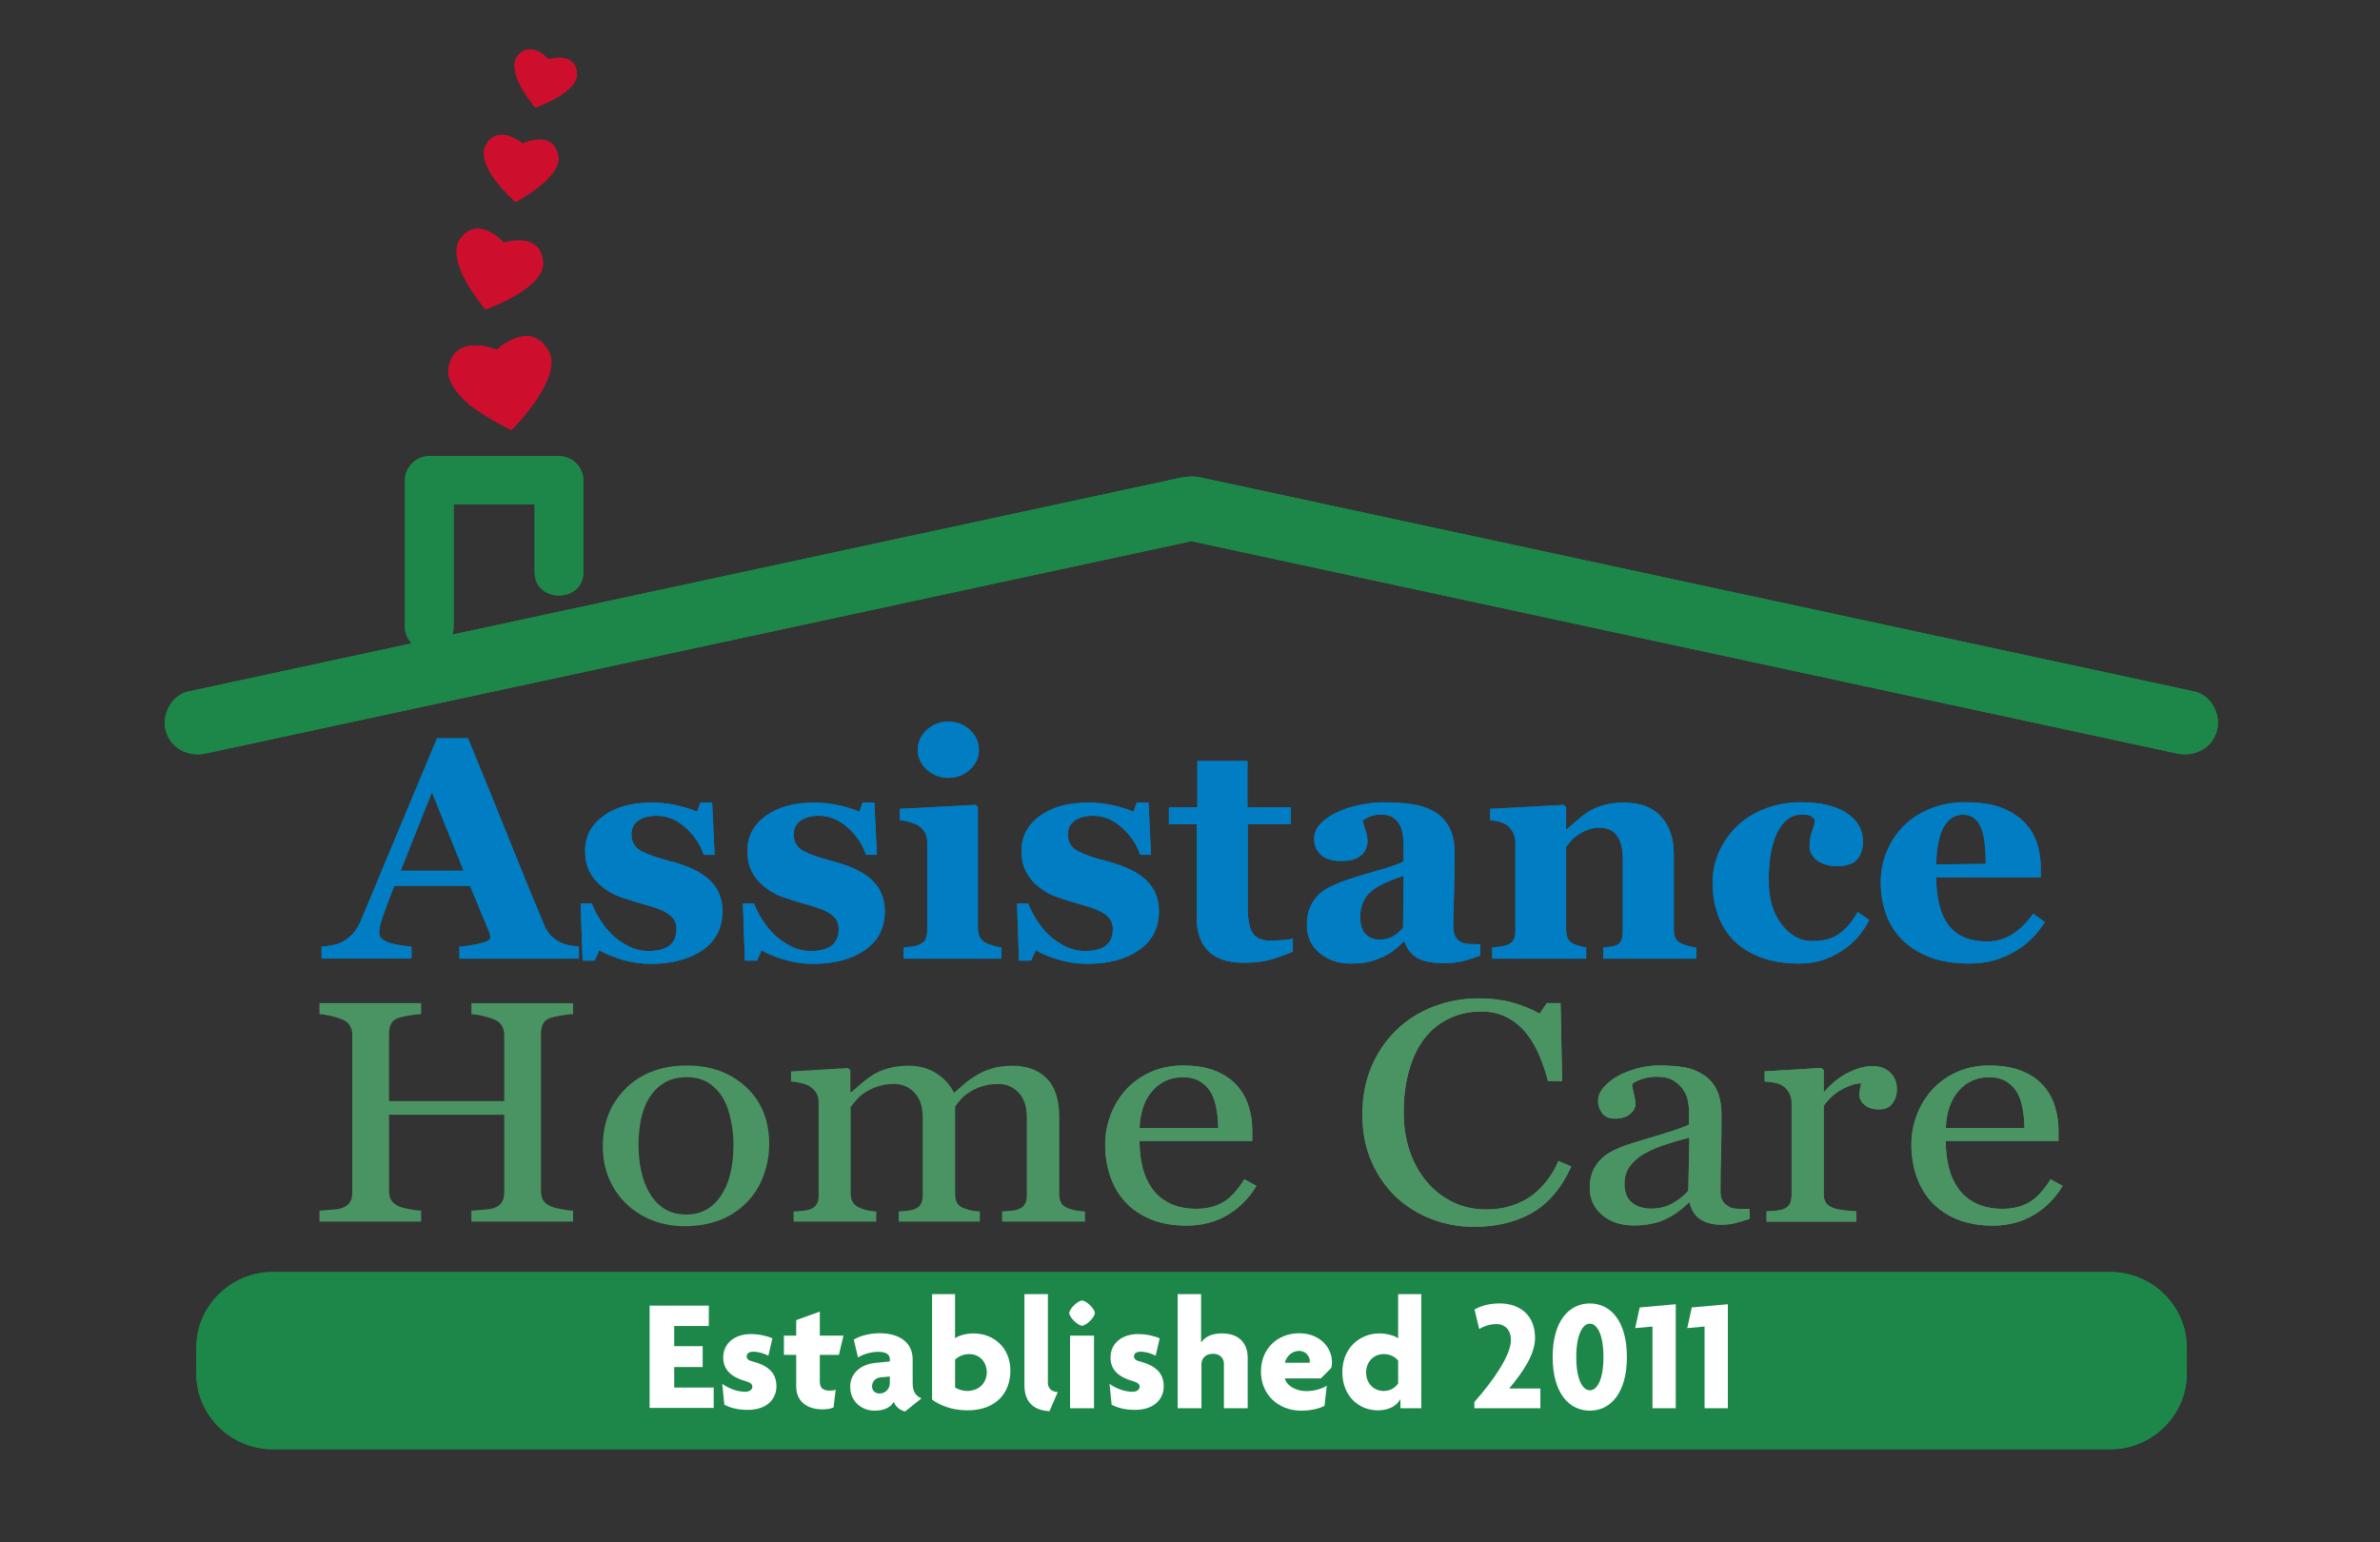 <?xml version="1.0" encoding="UTF-8" standalone="no"?> <svg xmlns:dc="http://purl.org/dc/elements/1.1/" xmlns:cc="http://creativecommons.org/ns#" xmlns:rdf="http://www.w3.org/1999/02/22-rdf-syntax-ns#" xmlns:svg="http://www.w3.org/2000/svg" xmlns="http://www.w3.org/2000/svg" xmlns:sodipodi="http://sodipodi.sourceforge.net/DTD/sodipodi-0.dtd" xmlns:inkscape="http://www.inkscape.org/namespaces/inkscape" version="1.1" id="svg2" xml:space="preserve" width="9216" height="5973.333" viewBox="0 0 9216 5973.333" sodipodi:docname="2022LogoSVG.ai"><rect x="0" y="0" width="9216" height="5973.333" fill="#333333" stroke="none"/><defs id="defs6"><clipPath id="clipPath18"><path d="M 440.639,237.222 H 6471.36 V 4383.418 H 440.639 Z" id="path16"></path></clipPath><clipPath id="clipPath126"><path d="M 0,4480 H 6912 V 0 H 0 Z" id="path124"></path></clipPath><clipPath id="clipPath188"><path d="M 440.639,237.221 H 6471.361 V 4383.417 H 440.639 Z" id="path186"></path></clipPath><clipPath id="clipPath280"><path d="M 0,4480 H 6912 V 0 H 0 Z" id="path278"></path></clipPath></defs><g id="g10" inkscape:groupmode="layer" inkscape:label="2022LogoSVG" transform="matrix(1.333,0,0,-1.333,0,5973.333)"><g id="g12"><g id="g14" clip-path="url(#clipPath18)"><g id="g20" transform="translate(6373.961,2472.21)"><path d="m 0,0 c -286.688,61.787 -573.327,123.522 -860.066,185.259 -495.724,106.787 -991.447,213.575 -1487.119,320.362 -155.461,33.471 -310.923,66.941 -466.386,100.461 -24.745,5.357 -49.491,10.664 -74.236,16.022 -34.235,7.346 -71.021,-4.388 -104.644,-11.633 -381.334,-82.145 -762.718,-164.289 -1144.103,-246.434 -307.76,-66.276 -615.572,-132.604 -923.333,-198.932 2.398,7.041 3.725,14.898 3.725,23.624 v 354.852 h 235.31 V 346.639 c 0,-90.359 141.431,-90.359 141.431,0 v 266.995 c 0,38.215 -32.143,70.052 -70.715,70.052 h -376.741 c -38.573,0 -70.716,-31.888 -70.716,-70.052 V 188.728 c 0,-21.429 7.959,-37.705 20.102,-48.93 -120.461,-25.97 -240.923,-51.888 -361.333,-77.859 C -5634.642,41.276 -5730.46,20.663 -5826.278,0 c -50.256,-10.816 -78.93,-67.909 -65.868,-114.9 14.184,-51.073 65.817,-76.073 115.971,-65.256 286.689,61.786 573.378,123.522 860.067,185.258 495.723,106.788 991.446,213.575 1487.118,320.363 171.942,37.041 343.884,74.083 515.825,111.124 278.321,-59.949 556.643,-119.9 834.965,-179.85 495.722,-106.788 991.395,-213.575 1487.118,-320.363 180.309,-38.827 360.567,-77.654 540.877,-116.532 C 0,-190.973 51.582,-165.973 65.767,-114.9 78.93,-67.858 50.256,-10.816 0,0" style="fill:#1d8749;fill-opacity:1;fill-rule:nonzero;stroke:none" id="path22"></path></g><g id="g24" transform="translate(1664.794,931.928)"><path d="m 0,0 h -295.414 v 31.735 c 8.062,0.613 19.644,1.48 34.848,2.704 15.204,1.225 25.664,2.959 31.378,5.358 10.001,3.571 17.347,9.03 22.042,16.326 4.693,7.296 7.041,16.786 7.041,28.368 V 310.413 H -534.602 V 89.491 c 0,-10.459 1.939,-19.235 5.766,-26.378 3.827,-7.142 11.48,-13.419 22.807,-18.776 5.663,-2.704 15.765,-5.357 30.357,-8.061 14.542,-2.705 25.97,-4.184 34.338,-4.49 V 0.051 h -295.414 v 31.735 c 8.061,0.612 19.644,1.48 34.848,2.704 15.204,1.174 25.664,2.959 31.378,5.358 10,3.571 17.347,9.03 22.041,16.327 4.694,7.296 7.041,16.785 7.041,28.367 V 542.51 c 0,9.541 -2.194,18.265 -6.531,26.174 -4.337,7.908 -11.887,14.082 -22.551,18.572 -9.031,3.826 -20,7.296 -32.858,10.255 -12.857,2.959 -23.98,4.796 -33.368,5.357 v 31.786 h 295.414 v -31.786 c -9.388,-0.306 -20.817,-1.633 -34.338,-3.98 -13.572,-2.398 -23.674,-4.643 -30.358,-6.735 -11.377,-3.571 -18.98,-9.541 -22.806,-17.908 -3.827,-8.368 -5.766,-17.449 -5.766,-27.297 V 350.159 h 334.496 v 192.3 c 0,9.541 -2.194,18.266 -6.531,26.174 -4.336,7.908 -11.887,14.082 -22.551,18.571 -9.031,3.827 -20,7.296 -32.858,10.256 -12.857,2.959 -23.98,4.796 -33.368,5.356 v 31.788 H 0 v -31.788 c -9.388,-0.305 -20.817,-1.631 -34.338,-3.979 -13.571,-2.397 -23.674,-4.643 -30.357,-6.734 -11.378,-3.573 -18.98,-9.541 -22.807,-17.91 -3.827,-8.367 -5.766,-17.449 -5.766,-27.295 V 89.39 c 0,-10.46 1.939,-19.236 5.766,-26.378 3.827,-7.144 11.48,-13.419 22.807,-18.777 5.663,-2.704 15.765,-5.357 30.357,-8.061 C -19.796,33.47 -8.317,31.99 0,31.685 Z" style="fill:#4a9463;fill-opacity:1;fill-rule:nonzero;stroke:none" id="path26"></path></g><g id="g28" transform="translate(2130.67,1156.013)"><path d="m 0,0 c 0,22.348 -2.5,45.971 -7.551,70.92 -5.051,24.898 -12.551,45.971 -22.602,63.267 -10.715,18.469 -24.797,33.317 -42.195,44.49 -17.399,11.174 -38.674,16.786 -63.777,16.786 -25.816,0 -47.858,-5.663 -66.072,-16.99 -18.266,-11.327 -33.113,-26.837 -44.44,-46.481 -10.715,-18.214 -18.266,-38.929 -22.654,-62.143 -4.336,-23.266 -6.53,-45.766 -6.53,-67.552 0,-28.623 2.602,-55.104 7.806,-79.39 5.204,-24.286 13.47,-45.97 24.848,-65.052 11.377,-19.082 25.714,-34.083 42.959,-44.95 17.246,-10.867 38.624,-16.327 64.083,-16.327 41.837,0 75.001,18.062 99.492,54.134 C -12.245,-113.318 0,-63.521 0,0 m 103.829,0.868 c 0,-31.021 -5.511,-61.481 -16.531,-91.481 -11.071,-29.95 -26.786,-55.41 -47.195,-76.227 -23.113,-23.878 -49.899,-41.582 -80.307,-53.215 -30.46,-11.633 -64.644,-17.449 -102.4,-17.449 -31.48,0 -61.43,5.307 -89.849,15.868 -28.419,10.561 -53.725,26.021 -75.817,46.277 -21.787,19.949 -39.083,44.337 -51.94,73.113 -12.857,28.776 -19.337,61.021 -19.337,96.838 0,68.879 22.501,125.207 67.501,169.085 45.001,43.879 103.982,65.766 176.993,65.766 69.287,0 126.431,-20.816 171.432,-62.398 44.949,-41.583 67.45,-96.992 67.45,-166.177" style="fill:#4a9463;fill-opacity:1;fill-rule:nonzero;stroke:none" id="path30"></path></g><g id="g32" transform="translate(3151.76,931.928)"><path d="m 0,0 h -240.718 v 29.49 c 7.704,0.613 15.459,1.225 23.316,1.786 7.858,0.612 14.797,1.786 20.817,3.572 9.388,2.704 16.276,7.398 20.817,14.082 4.541,6.683 6.786,15.408 6.786,26.174 v 227.657 c 0,31.02 -7.959,54.95 -23.827,71.787 -15.868,16.837 -35.715,25.255 -59.44,25.255 -16.378,0 -31.786,-2.244 -46.123,-6.735 -14.388,-4.49 -27.603,-10.714 -39.593,-18.776 -9.694,-6.581 -17.806,-13.622 -24.337,-21.275 -6.531,-7.603 -11.48,-13.929 -14.796,-18.98 V 79.543 c 0,-10.409 1.99,-19.031 6.02,-25.715 3.98,-6.735 10.817,-11.837 20.562,-15.409 7.704,-2.704 14.643,-4.693 20.817,-6.021 6.173,-1.326 14.285,-2.295 24.337,-2.908 V 0 h -235.719 v 29.49 c 7.705,0.613 15.103,1.225 22.297,1.786 7.194,0.613 13.775,1.786 19.796,3.572 9.337,2.704 16.276,7.398 20.817,14.082 4.49,6.683 6.786,15.408 6.786,26.174 v 227.657 c 0,31.021 -7.96,54.95 -23.878,71.787 -15.919,16.837 -35.766,25.256 -59.542,25.256 -16.429,0 -31.838,-2.296 -46.277,-6.94 -14.439,-4.642 -27.602,-10.969 -39.694,-19.03 -9.694,-6.582 -17.96,-13.929 -24.643,-22.144 -6.685,-8.163 -11.735,-14.387 -15.103,-18.572 V 80.41 c 0,-10.102 2.347,-18.623 7.041,-25.46 4.643,-6.887 11.684,-12.092 21.072,-15.664 7.041,-3.01 14.235,-5.255 21.582,-6.734 7.347,-1.48 15.561,-2.551 24.592,-3.163 V -0.102 h -240.208 v 29.491 c 7.704,0.612 15.612,1.224 23.826,1.785 8.164,0.612 15.256,1.786 21.276,3.572 9.337,2.704 16.276,7.347 20.817,14.081 4.49,6.736 6.735,15.409 6.735,26.123 v 273.832 c 0,9.541 -2.398,18.113 -7.245,25.663 -4.847,7.603 -11.633,14.082 -20.306,19.44 -6.327,3.571 -14.235,6.479 -23.572,8.674 -9.388,2.245 -19.031,3.673 -29.083,4.286 v 29.49 l 165.514,9.847 7.041,-6.225 v -63.061 h 3.52 c 8.368,7.449 18.521,16.224 30.562,26.377 12.041,10.102 23.266,18.317 33.623,24.592 11.684,7.144 26.327,13.113 43.878,17.909 17.551,4.745 36.531,7.143 56.94,7.143 32.092,0 59.695,-7.704 82.756,-23.061 23.062,-15.358 39.644,-33.93 49.644,-55.665 11.99,10.409 22.602,19.592 31.786,27.5 9.184,7.909 21.276,16.328 36.327,25.256 12.705,7.756 27.603,14.032 44.797,18.777 17.194,4.744 36.327,7.142 57.348,7.142 41.684,0 74.797,-12.245 99.134,-36.684 24.338,-24.439 36.532,-61.991 36.532,-112.706 V 79.441 c 0,-10.408 2.041,-19.031 6.02,-25.714 4.031,-6.735 10.867,-11.837 20.562,-15.409 7.704,-2.704 15.306,-4.694 22.806,-6.02 7.551,-1.327 15.97,-2.296 25.357,-2.908 L 0.152,0 Z" style="fill:#4a9463;fill-opacity:1;fill-rule:nonzero;stroke:none" id="path34"></path></g><g id="g36" transform="translate(3538.909,1203.872)"><path d="m 0,0 c 0,16.633 -1.581,34.49 -4.796,53.471 -3.163,19.03 -8.265,34.949 -15.255,47.704 -7.704,13.674 -18.265,24.797 -31.582,33.419 -13.368,8.623 -30.613,12.96 -51.634,12.96 -35.102,0 -64.287,-13.011 -87.502,-39.033 -23.265,-26.02 -35.868,-62.194 -37.857,-108.573 L 0,-0.052 Z m 110.818,-168.166 c -20.714,-35.205 -48.469,-63.216 -83.215,-84.083 -34.796,-20.868 -74.747,-31.327 -119.849,-31.327 -39.797,0 -74.645,6.223 -104.594,18.775 -29.949,12.5 -54.593,29.49 -73.98,50.971 -19.389,21.479 -33.879,46.479 -43.368,75.102 -9.541,28.624 -14.287,58.879 -14.287,90.819 0,28.623 5.102,56.735 15.255,84.287 10.204,27.602 25.154,52.399 44.9,74.491 19.03,21.123 42.704,38.215 70.969,51.226 28.266,12.959 59.951,19.438 95.053,19.438 36.123,0 67.042,-5.101 92.757,-15.204 C 16.174,156.176 37.093,142.298 53.164,124.696 68.521,108.012 80.002,88.317 87.502,65.664 95.053,43.011 98.828,18.418 98.828,-8.163 v -29.491 h -327.506 c 0,-28.98 3.113,-55.307 9.286,-78.879 6.174,-23.623 15.97,-44.389 29.337,-62.297 13.011,-17.348 30.103,-31.022 51.124,-41.022 21.072,-10 46.123,-15 75.256,-15 29.746,0 55.409,6.225 76.991,18.623 21.532,12.45 42.348,34.848 62.451,67.247 z" style="fill:#4a9463;fill-opacity:1;fill-rule:nonzero;stroke:none" id="path38"></path></g><g id="g40" transform="translate(4280.862,916.723)"><path d="m 0,0 c -42.399,0 -83.114,7.449 -121.992,22.398 -38.93,14.899 -73.42,36.379 -103.472,64.441 -29.745,28.061 -53.47,62.297 -71.175,102.706 -17.704,40.408 -26.582,85.971 -26.582,136.737 0,50.715 8.674,96.737 26.073,138.064 17.346,41.327 41.428,76.888 72.143,106.736 30.409,29.541 66.328,52.348 107.706,68.471 41.43,16.122 85.665,24.183 132.758,24.183 35.051,0 66.786,-3.878 95.206,-11.632 28.418,-7.755 55.46,-18.623 81.175,-32.654 l 20.511,30.408 h 40.153 l 4.49,-226.279 H 215.87 c -5.357,22.041 -13.367,45.971 -24.03,71.736 -10.715,25.766 -23.215,47.654 -37.552,65.511 -16.02,20.256 -35.052,36.175 -57.093,47.655 -22.041,11.48 -47.246,17.194 -75.613,17.194 -32.398,0 -62.552,-6.429 -90.409,-19.235 -27.859,-12.807 -51.991,-31.787 -72.349,-56.838 -19.387,-24.184 -34.593,-54.951 -45.613,-92.246 -11.021,-37.297 -16.53,-78.93 -16.53,-124.901 0,-40.561 5.765,-77.807 17.245,-111.685 11.53,-33.878 27.959,-63.624 49.388,-89.288 21.378,-25.357 46.634,-45.205 75.869,-59.542 29.184,-14.336 61.888,-21.48 97.91,-21.48 27.093,0 51.94,3.827 74.644,11.429 22.704,7.602 42.399,17.653 59.133,30.205 16.685,13.112 31.379,28.011 44.083,44.694 12.704,16.685 23.062,34.899 31.072,54.593 l 37.603,-16.122 C 254.902,112.349 216.841,67.399 169.391,40.409 121.94,13.521 65.46,0 0,0" style="fill:#4a9463;fill-opacity:1;fill-rule:nonzero;stroke:none" id="path42"></path></g><g id="g44" transform="translate(4907.506,1176.116)"><path d="m 0,0 c -28.419,-7.449 -53.317,-14.796 -74.695,-21.938 -21.429,-7.195 -41.327,-16.124 -59.696,-26.889 -16.734,-10.153 -29.898,-22.194 -39.643,-36.072 -9.695,-13.878 -14.541,-30.409 -14.541,-49.542 0,-24.796 7.245,-43.011 21.786,-54.695 14.541,-11.633 33.011,-17.449 55.409,-17.449 23.776,0 44.644,5.153 62.706,15.46 18.011,10.306 33.266,22.449 45.612,36.53 z m 175.054,-236.127 c -15.714,-5.102 -29.491,-9.184 -41.378,-12.296 -11.888,-3.163 -25.358,-4.693 -40.409,-4.693 -26.072,0 -46.888,5.459 -62.399,16.327 -15.562,10.867 -25.511,26.734 -29.847,47.653 h -3.01 c -21.736,-21.479 -45.052,-37.857 -69.95,-49.184 -24.899,-11.327 -54.951,-16.991 -90.053,-16.991 -37.144,0 -67.654,10.103 -91.532,30.41 -23.878,20.254 -35.869,46.786 -35.869,79.592 0,16.991 2.654,32.195 8.01,45.614 5.307,13.419 13.368,25.46 24.082,36.224 8.368,8.981 19.389,16.94 33.114,23.93 13.724,7.041 26.582,12.602 38.623,16.786 15.05,5.102 45.51,14.49 91.531,28.163 45.97,13.725 76.991,24.44 93.012,32.195 V 81.89 c 0,3.878 -0.918,11.326 -2.755,22.347 -1.837,11.02 -5.766,21.48 -11.787,31.327 -6.684,11.02 -16.123,20.664 -28.317,28.828 -12.194,8.213 -29.49,12.295 -51.889,12.295 -15.408,0 -29.694,-2.295 -42.858,-6.939 -13.214,-4.643 -22.5,-9.438 -27.806,-14.541 0,-5.969 1.581,-14.745 4.746,-26.378 3.163,-11.633 4.794,-22.398 4.794,-32.194 0,-10.408 -5.305,-20 -15.764,-28.623 -10.562,-8.673 -25.204,-12.959 -43.879,-12.959 -16.735,0 -29.03,5.306 -36.888,15.867 -7.857,10.561 -11.786,22.398 -11.786,35.562 0,13.725 5.408,26.837 16.275,39.388 10.817,12.501 25,23.674 42.348,33.522 15.051,8.316 33.266,15.459 54.644,21.275 21.378,5.816 42.297,8.725 62.705,8.725 28.113,0 52.603,-1.735 73.471,-5.153 20.868,-3.419 39.848,-10.817 56.94,-22.143 17.041,-11.021 30.001,-26.022 38.878,-44.95 8.827,-18.929 13.265,-43.318 13.265,-73.114 0,-42.654 -0.509,-80.461 -1.479,-113.369 -1.021,-32.96 -1.531,-68.931 -1.531,-108.013 0,-11.632 2.245,-20.867 6.786,-27.755 4.489,-6.836 11.479,-12.653 20.816,-17.449 5,-2.705 12.959,-4.184 23.827,-4.49 10.868,-0.307 21.94,-0.459 33.369,-0.459 v -28.624 z" style="fill:#4a9463;fill-opacity:1;fill-rule:nonzero;stroke:none" id="path46"></path></g><g id="g48" transform="translate(5510.322,1316.119)"><path d="m 0,0 c 0,-15.204 -4.184,-28.674 -12.5,-40.46 -8.367,-11.786 -21.275,-17.653 -38.622,-17.653 -18.726,0 -33.011,4.337 -42.858,12.959 -9.848,8.674 -14.797,18.164 -14.797,28.623 0,6.582 0.561,12.5 1.735,17.908 1.173,5.357 2.244,10.715 3.265,16.072 -15.714,0 -34.133,-5.663 -55.155,-16.99 -21.071,-11.378 -38.928,-27.449 -53.673,-48.317 v -256.689 c 0,-10.408 2.244,-18.929 6.785,-25.51 4.541,-6.582 11.633,-11.48 21.276,-14.746 8.367,-3.01 19.184,-5.255 32.348,-6.734 13.214,-1.48 24.693,-2.551 34.337,-3.163 v -29.49 h -260.77 v 29.49 c 7.704,0.612 15.612,1.224 23.827,1.785 8.214,0.612 15.306,1.786 21.327,3.571 9.388,2.705 16.327,7.348 20.817,14.082 4.489,6.736 6.785,15.409 6.785,26.123 v 272.097 c 0,9.235 -2.449,18.317 -7.296,27.246 -4.848,8.929 -11.633,16.071 -20.307,21.48 -6.326,3.572 -13.878,6.173 -22.551,7.806 -8.725,1.633 -18.062,2.755 -28.113,3.367 v 29.491 l 164.493,9.847 7.041,-6.224 V -6.225 h 2.5 c 20.765,24.185 43.776,42.501 69.185,55.002 25.408,12.5 48.674,18.776 69.746,18.776 21.072,0 38.215,-6.123 51.378,-18.317 C -6.582,36.99 0,20.562 0,0" style="fill:#4a9463;fill-opacity:1;fill-rule:nonzero;stroke:none" id="path50"></path></g><g id="g52" transform="translate(5880.941,1203.872)"><path d="m 0,0 c 0,16.633 -1.582,34.49 -4.796,53.471 -3.163,19.03 -8.265,34.949 -15.255,47.704 -7.704,13.674 -18.265,24.797 -31.582,33.419 -13.367,8.623 -30.613,12.96 -51.634,12.96 -35.102,0 -64.286,-13.011 -87.501,-39.033 -23.266,-26.02 -35.868,-62.194 -37.858,-108.573 L 0,-0.052 Z m 110.818,-168.166 c -20.714,-35.205 -48.47,-63.216 -83.215,-84.083 -34.797,-20.868 -74.748,-31.327 -119.85,-31.327 -39.797,0 -74.644,6.223 -104.594,18.775 -29.949,12.5 -54.593,29.49 -73.98,50.971 -19.389,21.479 -33.878,46.479 -43.368,75.102 -9.541,28.624 -14.287,58.879 -14.287,90.819 0,28.623 5.102,56.735 15.255,84.287 10.204,27.602 25.155,52.399 44.9,74.491 19.03,21.123 42.705,38.215 70.97,51.226 28.266,12.959 59.951,19.438 95.053,19.438 36.123,0 67.042,-5.101 92.757,-15.204 C 16.174,156.176 37.093,142.298 53.165,124.696 68.522,108.012 80.002,88.317 87.502,65.664 95.053,43.011 98.828,18.418 98.828,-8.163 v -29.491 h -327.506 c 0,-28.98 3.113,-55.307 9.285,-78.879 6.174,-23.623 15.97,-44.389 29.338,-62.297 13.062,-17.348 30.103,-31.022 51.123,-41.022 21.073,-10 46.124,-15 75.257,-15 29.745,0 55.409,6.225 76.991,18.623 21.531,12.45 42.348,34.848 62.45,67.247 z" style="fill:#4a9463;fill-opacity:1;fill-rule:nonzero;stroke:none" id="path54"></path></g><g id="g56" transform="translate(1346.932,1951.283)"><path d="M 0,0 -92.195,228.167 -183.064,0 Z M 334.751,-255.311 H -12.245 v 34.695 c 16.122,1.174 35.102,4.082 56.889,8.674 21.786,4.591 32.704,10.255 32.704,17.143 0,2.347 -0.204,5.051 -0.663,8.01 -0.459,2.96 -1.735,6.939 -3.827,11.99 L 18.47,-43.98 h -219.903 c -5.05,-12.195 -10.663,-26.429 -16.734,-42.705 -6.123,-16.327 -11.378,-30.868 -15.868,-43.572 -5.663,-16.633 -8.98,-28.623 -10.051,-36.021 -1.072,-7.398 -1.582,-12.602 -1.582,-15.562 0,-9.489 7.245,-17.551 21.735,-24.234 14.541,-6.685 38.674,-11.481 72.451,-14.44 v -34.694 h -261.229 v 34.694 c 9.847,0.613 21.02,2.143 33.419,4.694 12.397,2.5 22.245,5.969 29.438,10.46 12.246,7.091 22.654,15.867 31.175,26.224 8.571,10.408 15.612,22.705 21.326,36.94 34.746,83.318 69.492,166.84 104.39,250.463 34.847,83.624 73.42,175.82 115.614,276.689 H 12.449 C 71.124,241.994 117.042,129.033 150.257,45.971 c 33.216,-83.012 61.481,-151.84 84.849,-206.433 3.878,-8.878 8.827,-16.99 14.796,-24.235 6.021,-7.296 14.541,-14.184 25.613,-20.663 8.367,-4.745 18.112,-8.317 29.184,-10.715 11.072,-2.398 21.072,-3.826 30.051,-4.439 v -34.797 z" style="fill:#007dc3;fill-opacity:1;fill-rule:nonzero;stroke:none" id="path58"></path></g><g id="g60" transform="translate(1890.411,1680.819)"><path d="m 0,0 c -29.031,0 -57.399,4.234 -85.052,12.653 -27.654,8.47 -49.134,17.45 -64.389,26.889 l -13.47,-30.256 h -35 l -5.817,165.921 h 32.756 c 4.49,-13.367 11.99,-28.419 22.449,-45.153 10.46,-16.786 22.45,-31.786 35.919,-45.155 14.082,-13.316 30.154,-24.591 48.267,-33.775 18.112,-9.184 37.449,-13.776 58.113,-13.776 27.245,0 47.501,5.256 60.868,15.816 13.316,10.511 19.949,26.735 19.949,48.675 0,11.837 -3.01,21.633 -8.979,29.337 -6.021,7.704 -14.235,14.388 -24.695,20 -11.684,5.919 -24.49,10.97 -38.419,15.153 -13.878,4.133 -31.021,9.184 -51.378,15.103 -20.358,5.919 -37.807,11.939 -52.297,18.01 -14.541,6.072 -29.542,15.664 -45.103,28.726 -13.47,11.53 -24.236,25.459 -32.297,41.786 -8.062,16.327 -12.143,35.715 -12.143,58.267 0,41.786 17.755,75.613 53.164,101.429 35.46,25.766 81.94,38.726 139.39,38.726 27.246,0 52.297,-2.755 75.206,-8.215 22.908,-5.51 42.144,-11.53 57.654,-18.01 l 9.439,26.276 h 34.133 l 7.194,-151.686 h -31.429 c -10.46,30.817 -28.47,57.449 -53.879,79.848 -25.459,22.398 -52.807,33.624 -82.144,33.624 -23.062,0 -41.174,-4.745 -54.338,-14.236 -13.163,-9.49 -19.745,-22.704 -19.745,-39.592 0,-22.551 9.643,-38.878 28.929,-48.93 19.286,-10.101 46.225,-19.541 80.869,-28.47 53.521,-13.622 92.604,-32.245 117.451,-55.817 24.796,-23.571 37.194,-53.623 37.194,-90.104 0,-48.623 -19.235,-86.328 -57.705,-113.012 C 112.195,13.368 61.991,0 0,0" style="fill:#007dc3;fill-opacity:1;fill-rule:nonzero;stroke:none" id="path62"></path></g><g id="g64" transform="translate(2361.796,1680.819)"><path d="m 0,0 c -29.031,0 -57.399,4.234 -85.052,12.653 -27.654,8.47 -49.134,17.45 -64.389,26.889 l -13.47,-30.256 h -35 l -5.817,165.921 h 32.756 c 4.49,-13.367 11.99,-28.419 22.449,-45.153 10.46,-16.786 22.45,-31.786 35.919,-45.155 14.082,-13.316 30.154,-24.591 48.267,-33.775 18.112,-9.184 37.449,-13.776 58.113,-13.776 27.245,0 47.501,5.256 60.868,15.816 13.316,10.511 19.949,26.735 19.949,48.675 0,11.837 -3.01,21.633 -8.979,29.337 -6.021,7.704 -14.235,14.388 -24.695,20 -11.684,5.919 -24.49,10.97 -38.419,15.153 -13.878,4.133 -31.021,9.184 -51.378,15.103 -20.358,5.919 -37.807,11.939 -52.297,18.01 -14.541,6.072 -29.542,15.664 -45.103,28.726 -13.47,11.53 -24.236,25.459 -32.297,41.786 -8.061,16.327 -12.143,35.715 -12.143,58.267 0,41.786 17.755,75.613 53.164,101.429 35.46,25.766 81.94,38.726 139.39,38.726 27.246,0 52.297,-2.755 75.206,-8.215 22.908,-5.51 42.144,-11.53 57.654,-18.01 l 9.439,26.276 h 34.133 l 7.194,-151.686 h -31.429 c -10.46,30.817 -28.47,57.449 -53.879,79.848 -25.459,22.398 -52.807,33.624 -82.144,33.624 -23.062,0 -41.174,-4.745 -54.338,-14.236 -13.163,-9.49 -19.745,-22.704 -19.745,-39.592 0,-22.551 9.643,-38.878 28.929,-48.93 19.286,-10.101 46.225,-19.541 80.869,-28.47 53.521,-13.622 92.604,-32.245 117.451,-55.817 24.796,-23.571 37.194,-53.623 37.194,-90.104 0,-48.623 -19.235,-86.328 -57.705,-113.012 C 112.195,13.368 61.94,0 0,0" style="fill:#007dc3;fill-opacity:1;fill-rule:nonzero;stroke:none" id="path66"></path></g><g id="g68" transform="translate(2843.489,2302.718)"><path d="m 0,0 c 0,-22.552 -8.776,-41.736 -26.276,-57.604 -17.5,-15.867 -38.215,-23.827 -62.144,-23.827 -24.235,0 -45.103,7.96 -62.655,23.827 -17.5,15.868 -26.225,35.052 -26.225,57.604 0,22.551 8.725,41.786 26.225,57.807 17.501,16.02 38.42,24.031 62.655,24.031 24.235,0 45.001,-8.011 62.399,-24.031 C -8.674,41.786 0,22.551 0,0 m 65.511,-606.746 h -283.729 v 32.449 c 7.806,0.613 15.408,1.327 22.908,2.245 7.449,0.919 13.878,2.399 19.286,4.491 9.592,3.52 16.276,8.673 20.205,15.357 3.878,6.684 5.817,15.511 5.817,26.48 v 258.882 c 0,10.358 -2.398,19.49 -7.194,27.348 -4.797,7.856 -10.817,14.133 -17.96,18.878 -5.357,3.571 -13.572,6.989 -24.49,10.255 -10.919,3.265 -20.868,5.357 -29.848,6.224 v 32.5 l 219.953,11.582 6.735,-6.683 v -353.17 c 0,-10.408 2.245,-19.234 6.735,-26.48 4.49,-7.295 10.919,-12.653 19.286,-16.224 5.97,-2.654 12.552,-5.052 19.745,-7.144 7.194,-2.092 14.694,-3.52 22.45,-4.438 v -32.552 z" style="fill:#007dc3;fill-opacity:1;fill-rule:nonzero;stroke:none" id="path70"></path></g><g id="g72" transform="translate(3158.189,1680.819)"><path d="m 0,0 c -29.031,0 -57.399,4.234 -85.052,12.653 -27.705,8.47 -49.185,17.45 -64.44,26.889 l -13.47,-30.256 h -35 l -5.817,165.921 h 32.756 c 4.489,-13.367 11.989,-28.419 22.449,-45.153 10.459,-16.786 22.449,-31.786 35.919,-45.155 14.082,-13.316 30.154,-24.591 48.266,-33.775 18.062,-9.184 37.45,-13.776 58.114,-13.776 27.245,0 47.501,5.256 60.868,15.816 13.316,10.511 19.949,26.735 19.949,48.675 0,11.837 -2.959,21.633 -8.979,29.337 -5.97,7.704 -14.236,14.388 -24.695,20 -11.683,5.919 -24.49,10.97 -38.42,15.153 -13.928,4.133 -31.02,9.184 -51.378,15.103 -20.357,5.919 -37.756,11.939 -52.297,18.01 -14.541,6.072 -29.541,15.664 -45.103,28.726 -13.469,11.53 -24.235,25.459 -32.296,41.786 -8.061,16.327 -12.144,35.715 -12.144,58.267 0,41.786 17.756,75.613 53.165,101.429 35.459,25.766 81.94,38.726 139.441,38.726 27.194,0 52.297,-2.755 75.154,-8.215 22.909,-5.51 42.093,-11.53 57.655,-18.01 l 9.438,26.276 h 34.134 l 7.193,-151.686 h -31.429 c -10.459,30.817 -28.418,57.449 -53.878,79.848 -25.409,22.398 -52.807,33.624 -82.144,33.624 -23.062,0 -41.174,-4.745 -54.338,-14.236 -13.163,-9.49 -19.746,-22.704 -19.746,-39.592 0,-22.551 9.593,-38.878 28.93,-48.93 19.286,-10.101 46.225,-19.541 80.92,-28.47 53.469,-13.622 92.603,-32.245 117.4,-55.817 24.796,-23.571 37.194,-53.623 37.194,-90.104 0,-48.623 -19.235,-86.328 -57.705,-113.012 C 112.145,13.367 61.94,0 0,0" style="fill:#007dc3;fill-opacity:1;fill-rule:nonzero;stroke:none" id="path74"></path></g><g id="g76" transform="translate(3755.648,1716.431)"><path d="m 0,0 c -19.134,-8.316 -39.644,-15.766 -61.48,-22.449 -21.838,-6.684 -48.471,-10 -79.9,-10 -46.684,0 -81.328,11.275 -103.931,33.776 -22.602,22.5 -33.877,54.644 -33.877,96.43 v 272.811 h -80.819 v 48.471 h 82.604 v 134.798 h 145.462 V 419.039 H -5.816 V 370.568 H -131.023 V 127.146 c 0,-34.644 4.847,-59.236 14.643,-73.726 9.745,-14.541 27.245,-21.786 52.501,-21.786 8.112,0 19.388,0.56 33.776,1.785 14.388,1.174 24.439,2.551 30.154,3.979 L 0.051,0 Z" style="fill:#007dc3;fill-opacity:1;fill-rule:nonzero;stroke:none" id="path78"></path></g><g id="g80" transform="translate(4077.542,1937.049)"><path d="m 0,0 c -16.837,-5.663 -33.521,-12.144 -50.052,-19.389 -16.48,-7.296 -30.001,-14.949 -40.511,-22.959 -11.123,-8.316 -19.847,-18.98 -26.123,-31.888 -6.327,-12.909 -9.439,-28.164 -9.439,-45.715 0,-23.164 5.357,-40.001 15.97,-50.409 10.664,-10.409 23.827,-15.613 39.439,-15.613 16.531,0 30.103,3.368 40.767,10.051 10.663,6.684 20.051,14.949 28.163,24.745 z m 222.656,-231.739 c -13.112,-5.613 -28.674,-10.817 -46.582,-15.562 -17.908,-4.745 -36.888,-7.092 -56.888,-7.092 -36.736,0 -63.778,5.409 -81.124,16.225 -17.297,10.816 -29.134,26.327 -35.41,46.481 h -2.653 c -10.204,-10.103 -20,-18.674 -29.49,-25.766 -9.439,-7.093 -19.541,-13.215 -30.358,-18.266 -14.082,-6.531 -27.654,-11.378 -40.664,-14.694 -13.061,-3.266 -31.276,-4.899 -54.644,-4.899 -34.796,0 -64.49,10.205 -89.032,30.511 -24.592,20.358 -36.888,47.297 -36.888,80.868 0,19.287 2.704,35.716 8.112,49.237 5.358,13.52 13.011,25.459 22.908,35.868 8.981,9.489 19.389,17.348 31.226,23.623 11.837,6.225 24.796,11.989 38.878,17.347 26.99,9.795 59.338,20.001 97.144,30.51 37.756,10.562 65.359,19.95 82.757,28.318 v 42.704 c 0,7.398 -0.612,17.194 -1.786,29.338 -1.225,12.194 -3.775,22.398 -7.653,30.714 -4.184,9.49 -10.817,17.5 -19.745,24.032 -8.98,6.53 -20.817,9.745 -35.46,9.745 -13.215,0 -24.184,-1.837 -33.011,-5.562 -8.877,-3.724 -15.97,-7.5 -21.326,-11.378 0.867,-5.918 3.418,-14.949 7.652,-27.143 4.235,-12.143 6.327,-23.878 6.327,-35.153 0,-5.052 -1.378,-11.328 -4.082,-18.878 -2.704,-7.552 -6.633,-13.573 -11.683,-18.011 -6.888,-5.919 -14.643,-10.562 -23.163,-13.776 -8.573,-3.266 -21.685,-4.898 -39.389,-4.898 -25.205,0 -44.286,6.02 -57.195,18.01 -12.909,11.99 -19.388,27.654 -19.388,46.94 0,16.582 6.683,31.531 19.949,44.695 13.317,13.214 29.541,24.082 48.726,32.705 18.878,8.877 40.561,15.816 65.102,20.663 24.542,4.898 47.297,7.346 68.267,7.346 29.031,0 55.664,-1.734 79.899,-5.101 24.236,-3.419 46.073,-10.459 65.512,-21.123 18.52,-10.408 33.266,-25.46 44.235,-45.154 10.919,-19.694 16.378,-45.459 16.378,-77.195 0,-33.521 -0.663,-73.266 -2.041,-119.186 -1.326,-45.97 -2.041,-76.226 -2.041,-90.767 0,-13.367 2.041,-23.878 6.072,-31.582 4.031,-7.704 10.255,-13.52 18.623,-17.348 5.05,-2.397 13.061,-3.775 24.031,-4.234 10.918,-0.46 20.868,-0.663 29.847,-0.663 v -32.449 z" style="fill:#007dc3;fill-opacity:1;fill-rule:nonzero;stroke:none" id="path82"></path></g><g id="g84" transform="translate(4927.352,1695.972)"><path d="m 0,0 h -269.801 v 32.501 c 5.664,0.561 12.552,1.326 20.614,2.245 8.112,0.867 14.235,2.398 18.418,4.439 6.327,3.265 10.817,8.01 13.47,14.234 2.704,6.225 4.03,15.409 4.03,27.552 v 208.167 c 0,30.256 -5.612,53.011 -16.836,68.266 -11.276,15.256 -27.858,22.909 -49.747,22.909 -11.99,0 -23.164,-1.786 -33.52,-5.357 -10.357,-3.572 -20.511,-8.725 -30.357,-15.562 -8.725,-5.919 -15.715,-11.99 -20.97,-18.214 -5.256,-6.225 -9.644,-11.735 -13.266,-16.48 V 85.818 c 0,-10.357 1.48,-19.031 4.49,-26.021 2.959,-6.989 7.909,-12.245 14.796,-15.817 4.796,-2.653 10.766,-5.05 17.96,-7.091 7.195,-2.092 14.236,-3.572 21.072,-4.439 V -0.051 H -592.561 V 32.45 c 7.45,0.561 15.052,1.429 22.654,2.448 7.653,1.021 14.133,2.45 19.541,4.236 9.592,3.265 16.174,8.316 19.745,15.102 3.623,6.837 5.409,15.715 5.409,26.684 v 258.883 c 0,9.183 -2.398,18.265 -7.194,27.142 -4.796,8.929 -11.073,16.174 -18.827,21.787 -5.358,3.572 -12.194,6.531 -20.409,8.877 -8.213,2.399 -17.295,3.981 -27.142,4.899 v 32.501 l 214.136,11.581 6.734,-6.684 v -64.491 h 1.786 c 8.367,7.398 18.521,16.276 30.511,26.684 11.938,10.409 23.011,18.828 33.215,25.358 11.071,7.142 25.561,13.215 43.572,18.266 17.96,5.05 37.093,7.55 57.45,7.55 48.776,0 85.359,-13.724 109.747,-41.174 24.388,-27.449 36.582,-63.828 36.582,-109.185 V 84.95 c 0,-10.97 1.684,-19.694 4.949,-26.275 3.266,-6.531 9.439,-11.685 18.419,-15.562 4.795,-2.092 10.714,-4.184 17.704,-6.224 7.042,-2.092 15.051,-3.572 24.031,-4.44 L 0.052,0 Z" style="fill:#007dc3;fill-opacity:1;fill-rule:nonzero;stroke:none" id="path86"></path></g><g id="g88" transform="translate(5225.42,1681.737)"><path d="m 0,0 c -41.583,0 -78.317,6.021 -110.206,18.011 -31.837,11.99 -58.113,28.368 -78.776,49.184 -20.664,21.022 -36.073,45.971 -46.226,74.747 -10.205,28.776 -15.256,60.052 -15.256,93.829 0,30.816 6.174,60.205 18.623,88.062 12.399,27.858 29.236,52.348 50.511,73.42 21.838,21.633 48.98,38.929 81.481,51.838 32.45,12.908 68.267,19.337 107.502,19.337 55.052,0 98.624,-10.307 130.665,-30.919 31.991,-20.613 48.012,-48.42 48.012,-83.42 0,-21.327 -5.715,-38.572 -17.093,-51.583 -11.377,-13.01 -30.969,-19.541 -58.827,-19.541 -22.449,0 -41.225,5.306 -56.328,16.02 -15.102,10.715 -22.704,24.644 -22.704,41.838 0,14.541 2.397,28.929 7.194,43.113 4.796,14.235 7.602,25.051 8.521,32.5 -3.266,5.358 -7.5,9.44 -12.551,12.246 -5.103,2.806 -13.011,4.235 -23.827,4.235 -13.47,0 -25.715,-3.112 -36.786,-9.337 -11.073,-6.225 -21.429,-17.194 -30.97,-32.909 -9.286,-14.847 -16.685,-34.694 -22.194,-59.593 -5.562,-24.898 -8.317,-54.898 -8.317,-89.849 0,-52.806 12.5,-95.358 37.449,-127.655 25.001,-32.347 54.849,-48.47 89.543,-48.47 33.215,0 59.644,7.347 79.237,21.991 19.592,14.694 37.041,35.51 52.297,62.501 l 33.673,-23.114 C 195.362,108.37 184.29,91.84 171.433,76.891 158.575,61.941 143.115,48.675 125.207,37.094 106.329,24.899 87.196,15.767 67.757,9.542 48.368,3.113 25.766,0 0,0" style="fill:#007dc3;fill-opacity:1;fill-rule:nonzero;stroke:none" id="path90"></path></g><g id="g92" transform="translate(5768.644,1971.335)"><path d="m 0,0 c 0,17.807 -0.919,36.021 -2.704,54.694 -1.786,18.674 -4.949,33.93 -9.44,45.818 -5.101,13.928 -12.04,24.49 -20.867,31.582 -8.826,7.143 -20.001,10.714 -33.469,10.714 -23.063,0 -41.43,-11.582 -55.206,-34.695 -13.775,-23.112 -21.276,-59.746 -22.449,-109.848 z m 171.482,-169.034 c -10.459,-16.888 -23.112,-32.858 -37.909,-47.807 -14.796,-15 -31.633,-27.806 -50.51,-38.47 -20.052,-11.276 -40.308,-19.796 -60.819,-25.561 -20.51,-5.766 -44.082,-8.674 -70.715,-8.674 -44.287,0 -82.502,6.225 -114.696,18.674 -32.144,12.449 -58.726,29.184 -79.695,50.256 -20.918,21.071 -36.582,45.919 -46.888,74.49 -10.307,28.623 -15.46,59.695 -15.46,93.217 0,30.255 5.612,59.235 16.837,86.939 11.225,27.705 27.144,52.4 47.808,74.083 20.357,21.072 46.021,38.113 76.991,51.175 30.969,13.061 65.613,19.541 103.929,19.541 41.838,0 76.329,-5.051 103.268,-15.103 26.94,-10.101 49.235,-24.03 66.889,-41.786 17.041,-16.887 29.49,-36.837 37.246,-59.847 7.805,-23.011 11.683,-47.093 11.683,-72.297 v -28.981 h -303.474 c 0,-60.817 11.837,-107.043 35.46,-138.778 23.674,-31.734 61.225,-47.602 112.706,-47.602 28.112,0 53.419,7.653 75.868,22.908 22.449,15.256 41.583,34.593 57.45,58.062 z" style="fill:#007dc3;fill-opacity:1;fill-rule:nonzero;stroke:none" id="path94"></path></g><g id="g96" transform="translate(6352.429,490.696)"><path d="m 0,0 c 0,-121.125 -100.001,-220.208 -222.249,-220.208 h -5337.748 c -122.247,0 -222.249,99.134 -222.249,220.208 v 74.49 c 0,121.176 100.002,220.208 222.249,220.208 h 5337.75 C -100.001,294.698 0.002,195.615 0.002,74.49 V 0 Z" style="fill:#1d8749;fill-opacity:1;fill-rule:nonzero;stroke:none" id="path98"></path></g><g id="g100" transform="translate(1593.671,3461.157)"><path d="m 0,0 c -49.083,87.961 -136.89,16.429 -150.717,3.775 -17.347,7.144 -125.717,43.623 -140.207,-54.949 -4.949,-33.725 23.521,-72.757 59.746,-103.013 47.705,-39.898 123.319,-75.051 123.319,-75.051 9.898,9.949 56.582,58.368 87.552,112.144 C 3.214,-76.276 18.01,-32.245 0,0" style="fill:#ce0e2d;fill-opacity:1;fill-rule:nonzero;stroke:none" id="path102"></path></g><g id="g104" transform="translate(1577.497,3718.763)"><path d="m 0,0 c -5.153,85.308 -98.981,62.246 -114.237,57.553 -10.663,11.786 -80.307,79.083 -127.808,8.674 -16.276,-24.134 -8.827,-64.338 7.755,-100.717 21.888,-47.909 66.889,-102.297 66.889,-102.297 11.327,4.081 65.001,24.286 108.573,54.286 C -25.715,-59.746 1.888,-31.275 0,0" style="fill:#ce0e2d;fill-opacity:1;fill-rule:nonzero;stroke:none" id="path106"></path></g><g id="g108" transform="translate(1621.477,4029.432)"><path d="m 0,0 c -14.847,71.124 -90.92,40.358 -103.166,34.593 -10.408,8.622 -77.296,56.786 -108.573,-8.164 -10.714,-22.245 0.46,-55.154 18.929,-83.726 24.337,-37.654 68.879,-77.909 68.879,-77.909 8.98,4.796 51.684,28.266 84.644,58.776 C -14.337,-53.368 5.408,-26.072 0,0" style="fill:#ce0e2d;fill-opacity:1;fill-rule:nonzero;stroke:none" id="path110"></path></g><g id="g112" transform="translate(1676.019,4267.192)"><path d="m 0,0 c -3.724,61.634 -71.532,44.95 -82.501,41.582 -7.705,8.47 -58.012,57.093 -92.349,6.276 -11.735,-17.399 -6.378,-46.481 5.612,-72.756 15.817,-34.593 48.368,-73.879 48.368,-73.879 8.164,2.959 46.94,17.551 78.42,39.184 C -18.521,-43.164 1.378,-22.603 0,0" style="fill:#ce0e2d;fill-opacity:1;fill-rule:nonzero;stroke:none" id="path114"></path></g></g></g><g id="g116" transform="translate(1887.094,389.623)"><path d="M 0,0 V 297.097 H 171.993 V 237.963 H 71.43 v -58.675 h 82.706 V 118.777 H 71.43 V 59.185 H 186.075 V 0.051 L 0,0.051 Z" style="fill:#ffffff;fill-opacity:1;fill-rule:nonzero;stroke:none" id="path118"></path></g><g id="g120"><g id="g122" clip-path="url(#clipPath126)"><g id="g128" transform="translate(2171.896,384.928)"><path d="m 0,0 c -29.133,0 -50.256,6.071 -67.654,14.898 l -6.123,60.511 c 18.776,-13.061 43.215,-22.805 66.736,-22.805 12.704,0 20.664,6.53 20.664,14.438 0,8.827 -7.041,12.552 -19.287,16.276 -40.868,11.633 -65.307,32.143 -65.307,68.93 0,41.429 33.827,67.96 79.899,67.96 26.327,0 52.144,-6.989 62.961,-12.551 L 60.154,157.35 c -10.358,5.561 -27.246,11.633 -44.184,11.633 -11.276,0 -18.776,-5.102 -18.776,-13.521 0,-7.908 5.663,-12.092 18.776,-15.358 C 63.879,127.554 83.624,103.777 83.624,68.42 83.624,32.603 57.297,0 0,0" style="fill:#ffffff;fill-opacity:1;fill-rule:nonzero;stroke:none" id="path130"></path></g><g id="g132" transform="translate(2436.951,544.676)"><path d="m 0,0 h -55.46 v -78.216 c 0,-18.164 9.847,-25.613 28.215,-25.613 8.01,0 12.704,0.46 17.857,2.807 l -6.122,-51.685 c -6.582,-3.266 -18.317,-5.562 -31.94,-5.562 -47.909,0 -76.583,25.154 -76.583,67.042 V 0.051 h -35.715 v 55.868 h 35.715 v 45.153 l 68.624,24.696 V 55.919 h 68.624 z" style="fill:#ffffff;fill-opacity:1;fill-rule:nonzero;stroke:none" id="path134"></path></g><g id="g136" transform="translate(2584.964,481.818)"><path d="m 0,0 -25.868,-2.348 c -17.858,-1.377 -25.868,-13.979 -25.868,-26.53 0,-11.174 8.469,-20.511 21.633,-20.511 16.429,0 30.052,12.551 30.052,30.715 l 0,18.674 z m 44.184,-101.532 c -12.704,2.805 -27.246,12.551 -32.909,27.96 -9.388,-17.246 -29.592,-25.614 -55.46,-25.614 -37.603,0 -70.97,26.073 -70.97,69.849 0,38.674 30.561,64.746 72.858,68.93 L 0,43.776 v 6.991 c 0,12.55 -10.358,20.969 -33.368,20.969 -20.664,0 -43.725,-6.531 -59.185,-16.276 l -12.194,51.685 c 17.398,11.173 46.532,18.623 74.695,18.623 56.379,0 96.329,-25.613 96.329,-76.379 v -68.93 c 0,-24.694 9.388,-37.705 25.868,-43.776 z" style="fill:#ffffff;fill-opacity:1;fill-rule:nonzero;stroke:none" id="path138"></path></g><g id="g140" transform="translate(2815.733,546.972)"><path d="m 0,0 c -19.745,0 -34.796,-9.337 -41.327,-16.275 v -80.564 c 7.041,-5.101 21.633,-10.255 34.797,-10.255 35.255,0 57.347,23.725 57.347,54.491 C 50.715,-23.266 30.052,0 0,0 m -5.663,-163.422 c -45.103,0 -81.788,15.358 -102.451,31.175 v 306.383 h 66.736 V 46.072 c 8.929,6.99 31.48,13.98 53.572,13.98 58.726,0 107.145,-41.43 107.145,-108.012 0,-65.154 -41.838,-115.462 -125.002,-115.462" style="fill:#ffffff;fill-opacity:1;fill-rule:nonzero;stroke:none" id="path142"></path></g><g id="g144" transform="translate(3048.799,381.204)"><path d="M 0,0 C -43.725,1.888 -72.858,24.235 -72.858,74.95 V 339.904 H -4.745 V 83.318 c 0,-17.245 9.847,-26.531 28.674,-27.96 z" style="fill:#ffffff;fill-opacity:1;fill-rule:nonzero;stroke:none" id="path146"></path></g><path d="m 3108.494,600.544 h 69.542 V 389.622 h -69.542 z m 34.796,28.878 c -12.194,0 -37.143,24.695 -37.143,36.787 0,12.092 24.898,36.327 37.143,36.327 12.246,0 37.145,-24.235 37.145,-36.327 0,-12.092 -24.951,-36.787 -37.145,-36.787" style="fill:#ffffff;fill-opacity:1;fill-rule:nonzero;stroke:none" id="path148"></path><g id="g150" transform="translate(3296.916,384.928)"><path d="m 0,0 c -29.134,0 -50.256,6.071 -67.654,14.898 l -6.123,60.511 c 18.775,-13.061 43.215,-22.805 66.736,-22.805 12.704,0 20.663,6.53 20.663,14.438 0,8.827 -7.041,12.552 -19.286,16.276 -40.868,11.633 -65.308,32.143 -65.308,68.93 0,41.429 33.827,67.96 79.9,67.96 26.327,0 52.143,-6.989 62.961,-12.551 L 60.153,157.35 c -10.357,5.561 -27.245,11.633 -44.183,11.633 -11.277,0 -18.777,-5.102 -18.777,-13.521 0,-7.908 5.663,-12.092 18.777,-15.358 C 63.878,127.554 83.624,103.777 83.624,68.42 83.675,32.603 57.348,0 0,0" style="fill:#ffffff;fill-opacity:1;fill-rule:nonzero;stroke:none" id="path152"></path></g><g id="g154" transform="translate(3555.39,389.623)"><path d="m 0,0 v 129.44 c 0,15.358 -10.816,28.878 -31.939,28.878 -20.665,0 -33.369,-13.061 -33.369,-29.796 V -0.001 h -69.083 v 331.537 h 68.114 V 191.381 h 0.46 c 10.816,16.275 30.561,26.071 60.154,26.071 46.99,0 74.695,-26.071 74.695,-70.766 V -0.001 L 0,-0.001 Z" style="fill:#ffffff;fill-opacity:1;fill-rule:nonzero;stroke:none" id="path156"></path></g><g id="g158" transform="translate(3773.914,556.309)"><path d="m 0,0 c -20.205,0 -37.144,-15.357 -41.327,-34.439 h 71.889 c 0,1.377 0.459,2.806 0.459,4.642 C 31.021,-15.357 18.367,0 0,0 M 93.521,-49.338 62.96,-80.053 H -41.379 c 3.266,-17.245 26.787,-36.786 62.961,-36.786 22.093,0 44.644,6.53 58.726,15.817 l -6.582,-58.675 c -15.97,-8.367 -40.409,-13.98 -67.655,-13.98 -64.847,0 -116.991,44.695 -116.991,113.624 0,67.961 49.797,111.278 110.92,111.278 59.185,0 95.41,-40.511 95.41,-84.288 0,-5.101 -0.919,-12.091 -1.889,-16.275" style="fill:#ffffff;fill-opacity:1;fill-rule:nonzero;stroke:none" id="path160"></path></g><g id="g162" transform="translate(4061.521,527.89)"><path d="m 0,0 c -6.582,8.826 -20.664,19.082 -41.838,19.082 -30.052,0 -51.225,-23.266 -51.225,-53.572 0,-30.256 21.123,-53.573 51.225,-53.573 20.204,0 34.286,10.714 41.838,21.888 z m 6.581,-138.268 v 26.072 H 6.122 c -11.735,-21.429 -36.175,-32.144 -65.767,-32.144 -52.143,0 -102.451,39.134 -102.451,111.278 0,68.011 48.879,112.247 108.064,112.247 22.551,0 45.561,-7.45 54.031,-14.439 v 128.523 h 67.195 v -331.537 z" style="fill:#ffffff;fill-opacity:1;fill-rule:nonzero;stroke:none" id="path164"></path></g><g id="g166" transform="translate(4282.902,389.623)"><path d="m 0,0 v 18.163 c 57.348,64.746 106.226,136.891 106.226,180.207 0,28.878 -17.399,46.124 -41.328,46.124 -19.286,0 -37.143,-5.612 -50.765,-14.439 L 0.51,286.842 c 17.398,10.255 42.297,17.704 72.858,17.704 59.186,0 102.911,-34.44 102.911,-100.105 0,-47.96 -34.797,-98.725 -75.206,-147.145 h 90.716 V -0.001 L 0,-0.001 Z" style="fill:#ffffff;fill-opacity:1;fill-rule:nonzero;stroke:none" id="path168"></path></g><g id="g170" transform="translate(4618.419,635.443)"><path d="m 0,0 c -21.123,0 -39.491,-32.603 -39.491,-96.838 0,-65.206 18.316,-96.839 39.491,-96.839 21.174,0 39.49,31.174 39.49,96.839 C 39.49,-32.092 21.174,0 0,0 m 0,-252.811 c -59.185,0 -108.063,49.338 -108.063,155.973 0,106.175 48.877,155.513 108.063,155.513 58.726,0 107.604,-49.338 107.604,-155.513 0,-106.635 -48.878,-155.973 -107.604,-155.973" style="fill:#ffffff;fill-opacity:1;fill-rule:nonzero;stroke:none" id="path172"></path></g><g id="g174" transform="translate(4800.31,389.623)"><path d="m 0,0 v 237.453 l -50.307,-4.643 13.163,60.052 104.798,9.337 V 0 Z" style="fill:#ffffff;fill-opacity:1;fill-rule:nonzero;stroke:none" id="path176"></path></g><g id="g178" transform="translate(4951.639,389.623)"><path d="m 0,0 v 237.453 l -50.307,-4.643 13.163,60.052 104.798,9.337 V 0 Z" style="fill:#ffffff;fill-opacity:1;fill-rule:nonzero;stroke:none" id="path180"></path></g></g></g><g id="g182"><g id="g184" clip-path="url(#clipPath188)"><g id="g190" transform="translate(6373.961,2472.21)"><path d="m 0,0 c -286.688,61.787 -573.327,123.522 -860.066,185.259 -495.724,106.787 -991.447,213.575 -1487.119,320.362 -155.461,33.471 -310.923,66.941 -466.386,100.461 -24.745,5.357 -49.491,10.664 -74.236,16.022 -34.235,7.346 -71.021,-4.388 -104.644,-11.633 -381.334,-82.145 -762.718,-164.289 -1144.103,-246.434 -307.76,-66.276 -615.572,-132.604 -923.333,-198.932 2.398,7.041 3.725,14.898 3.725,23.624 v 354.852 h 235.31 V 346.639 c 0,-90.359 141.431,-90.359 141.431,0 v 266.995 c 0,38.215 -32.143,70.052 -70.715,70.052 h -376.741 c -38.573,0 -70.716,-31.888 -70.716,-70.052 V 188.728 c 0,-21.429 7.959,-37.705 20.102,-48.93 -120.461,-25.97 -240.923,-51.888 -361.333,-77.859 C -5634.642,41.276 -5730.46,20.663 -5826.278,0 c -50.256,-10.816 -78.93,-67.909 -65.868,-114.9 14.184,-51.073 65.817,-76.073 115.971,-65.256 286.689,61.786 573.378,123.522 860.067,185.258 495.723,106.788 991.446,213.575 1487.118,320.363 171.942,37.041 343.884,74.083 515.825,111.124 278.321,-59.949 556.643,-119.9 834.965,-179.85 495.722,-106.788 991.395,-213.575 1487.118,-320.363 180.309,-38.827 360.567,-77.654 540.877,-116.532 C 0,-190.973 51.582,-165.973 65.767,-114.9 78.93,-67.858 50.256,-10.816 0,0" style="fill:#1d8749;fill-opacity:1;fill-rule:nonzero;stroke:none" id="path192"></path></g><g id="g194" transform="translate(3538.909,1203.872)"><path d="m 0,0 c 0,16.633 -1.581,34.49 -4.796,53.471 -3.163,19.03 -8.265,34.949 -15.255,47.704 -7.704,13.674 -18.265,24.797 -31.582,33.419 -13.368,8.623 -30.613,12.96 -51.634,12.96 -35.102,0 -64.287,-13.011 -87.502,-39.033 -23.265,-26.02 -35.868,-62.194 -37.857,-108.573 L 0,-0.052 Z m 110.818,-168.166 c -20.714,-35.205 -48.469,-63.216 -83.215,-84.083 -34.796,-20.868 -74.747,-31.327 -119.849,-31.327 -39.797,0 -74.645,6.223 -104.594,18.775 -29.949,12.5 -54.593,29.49 -73.98,50.971 -19.389,21.479 -33.879,46.479 -43.368,75.102 -9.541,28.624 -14.287,58.879 -14.287,90.819 0,28.623 5.102,56.735 15.255,84.287 10.204,27.602 25.154,52.399 44.9,74.491 19.03,21.123 42.704,38.215 70.969,51.226 28.266,12.959 59.951,19.438 95.053,19.438 36.123,0 67.042,-5.101 92.757,-15.204 C 16.174,156.176 37.093,142.298 53.164,124.696 68.521,108.012 80.002,88.317 87.502,65.664 95.053,43.011 98.828,18.418 98.828,-8.163 v -29.491 h -327.506 c 0,-28.98 3.113,-55.307 9.286,-78.879 6.174,-23.623 15.97,-44.389 29.337,-62.297 13.011,-17.348 30.103,-31.022 51.124,-41.022 21.072,-10 46.123,-15 75.256,-15 29.746,0 55.409,6.225 76.991,18.623 21.532,12.45 42.348,34.848 62.451,67.247 z" style="fill:#4a9463;fill-opacity:1;fill-rule:nonzero;stroke:none" id="path196"></path></g><g id="g198" transform="translate(4280.862,916.723)"><path d="m 0,0 c -42.399,0 -83.114,7.449 -121.992,22.398 -38.93,14.899 -73.42,36.379 -103.472,64.441 -29.745,28.061 -53.47,62.297 -71.175,102.706 -17.704,40.408 -26.582,85.971 -26.582,136.737 0,50.715 8.674,96.737 26.073,138.064 17.346,41.327 41.428,76.888 72.143,106.736 30.409,29.541 66.328,52.348 107.706,68.471 41.43,16.122 85.665,24.183 132.758,24.183 35.051,0 66.786,-3.878 95.206,-11.632 28.418,-7.755 55.46,-18.623 81.175,-32.654 l 20.511,30.408 h 40.153 l 4.49,-226.279 H 215.87 c -5.357,22.041 -13.367,45.971 -24.03,71.736 -10.715,25.766 -23.215,47.654 -37.552,65.511 -16.02,20.256 -35.052,36.175 -57.093,47.655 -22.041,11.48 -47.246,17.194 -75.613,17.194 -32.398,0 -62.552,-6.429 -90.409,-19.235 -27.859,-12.807 -51.991,-31.787 -72.349,-56.838 -19.387,-24.184 -34.593,-54.951 -45.613,-92.246 -11.021,-37.297 -16.53,-78.93 -16.53,-124.901 0,-40.561 5.765,-77.807 17.245,-111.685 11.53,-33.878 27.959,-63.624 49.388,-89.288 21.378,-25.357 46.634,-45.205 75.869,-59.542 29.184,-14.336 61.888,-21.48 97.91,-21.48 27.093,0 51.94,3.827 74.644,11.429 22.704,7.602 42.399,17.653 59.133,30.205 16.685,13.112 31.379,28.011 44.083,44.694 12.704,16.685 23.062,34.899 31.072,54.593 l 37.603,-16.122 C 254.902,112.349 216.841,67.399 169.391,40.409 121.94,13.521 65.46,0 0,0" style="fill:#4a9463;fill-opacity:1;fill-rule:nonzero;stroke:none" id="path200"></path></g><g id="g202" transform="translate(4907.506,1176.116)"><path d="m 0,0 c -28.419,-7.449 -53.317,-14.796 -74.695,-21.938 -21.429,-7.195 -41.327,-16.124 -59.696,-26.889 -16.734,-10.153 -29.898,-22.194 -39.643,-36.072 -9.695,-13.878 -14.541,-30.409 -14.541,-49.542 0,-24.796 7.245,-43.011 21.786,-54.695 14.541,-11.633 33.011,-17.449 55.409,-17.449 23.776,0 44.644,5.153 62.706,15.46 18.011,10.306 33.266,22.449 45.612,36.53 z m 175.054,-236.127 c -15.714,-5.102 -29.491,-9.184 -41.378,-12.296 -11.888,-3.163 -25.358,-4.693 -40.409,-4.693 -26.072,0 -46.888,5.459 -62.399,16.327 -15.562,10.867 -25.511,26.734 -29.847,47.653 h -3.01 c -21.736,-21.479 -45.052,-37.857 -69.95,-49.184 -24.899,-11.327 -54.951,-16.991 -90.053,-16.991 -37.144,0 -67.654,10.103 -91.532,30.41 -23.878,20.254 -35.869,46.786 -35.869,79.592 0,16.991 2.654,32.195 8.01,45.614 5.307,13.419 13.368,25.46 24.082,36.224 8.368,8.981 19.389,16.94 33.114,23.93 13.724,7.041 26.582,12.602 38.623,16.786 15.05,5.102 45.51,14.49 91.531,28.163 45.97,13.725 76.991,24.44 93.012,32.195 V 81.89 c 0,3.878 -0.918,11.326 -2.755,22.347 -1.837,11.02 -5.766,21.48 -11.787,31.327 -6.684,11.02 -16.123,20.664 -28.317,28.828 -12.194,8.213 -29.49,12.295 -51.889,12.295 -15.408,0 -29.694,-2.295 -42.858,-6.939 -13.214,-4.643 -22.5,-9.438 -27.806,-14.541 0,-5.969 1.581,-14.745 4.746,-26.378 3.163,-11.633 4.794,-22.398 4.794,-32.194 0,-10.408 -5.305,-20 -15.764,-28.623 -10.562,-8.673 -25.204,-12.959 -43.879,-12.959 -16.735,0 -29.03,5.306 -36.888,15.867 -7.857,10.561 -11.786,22.398 -11.786,35.562 0,13.725 5.408,26.837 16.275,39.388 10.817,12.501 25,23.674 42.348,33.522 15.051,8.316 33.266,15.459 54.644,21.275 21.378,5.816 42.297,8.725 62.705,8.725 28.113,0 52.603,-1.735 73.471,-5.153 20.868,-3.419 39.848,-10.817 56.94,-22.143 17.041,-11.021 30.001,-26.022 38.878,-44.95 8.827,-18.929 13.265,-43.318 13.265,-73.114 0,-42.654 -0.509,-80.461 -1.479,-113.369 -1.021,-32.96 -1.531,-68.931 -1.531,-108.013 0,-11.632 2.245,-20.867 6.786,-27.755 4.489,-6.836 11.479,-12.653 20.816,-17.449 5,-2.705 12.959,-4.184 23.827,-4.49 10.868,-0.307 21.94,-0.459 33.369,-0.459 v -28.624 z" style="fill:#4a9463;fill-opacity:1;fill-rule:nonzero;stroke:none" id="path204"></path></g><g id="g206" transform="translate(5510.322,1316.119)"><path d="m 0,0 c 0,-15.204 -4.184,-28.674 -12.5,-40.46 -8.367,-11.786 -21.275,-17.653 -38.622,-17.653 -18.726,0 -33.011,4.337 -42.858,12.959 -9.848,8.674 -14.797,18.164 -14.797,28.623 0,6.582 0.561,12.5 1.735,17.908 1.173,5.357 2.244,10.715 3.265,16.072 -15.714,0 -34.133,-5.663 -55.155,-16.99 -21.071,-11.378 -38.928,-27.449 -53.673,-48.317 v -256.689 c 0,-10.408 2.244,-18.929 6.785,-25.51 4.541,-6.582 11.633,-11.48 21.276,-14.746 8.367,-3.01 19.184,-5.255 32.348,-6.734 13.214,-1.48 24.693,-2.551 34.337,-3.163 v -29.49 h -260.77 v 29.49 c 7.704,0.612 15.612,1.224 23.827,1.785 8.214,0.612 15.306,1.786 21.327,3.571 9.388,2.705 16.327,7.348 20.817,14.082 4.489,6.736 6.785,15.409 6.785,26.123 v 272.097 c 0,9.235 -2.449,18.317 -7.296,27.246 -4.848,8.929 -11.633,16.071 -20.307,21.48 -6.326,3.572 -13.878,6.173 -22.551,7.806 -8.725,1.633 -18.062,2.755 -28.113,3.367 v 29.491 l 164.493,9.847 7.041,-6.224 V -6.225 h 2.5 c 20.765,24.185 43.776,42.501 69.185,55.002 25.408,12.5 48.674,18.776 69.746,18.776 21.072,0 38.215,-6.123 51.378,-18.317 C -6.582,36.99 0,20.562 0,0" style="fill:#4a9463;fill-opacity:1;fill-rule:nonzero;stroke:none" id="path208"></path></g><g id="g210" transform="translate(5880.941,1203.872)"><path d="m 0,0 c 0,16.633 -1.582,34.49 -4.796,53.471 -3.163,19.03 -8.265,34.949 -15.255,47.704 -7.704,13.674 -18.265,24.797 -31.582,33.419 -13.367,8.623 -30.613,12.96 -51.634,12.96 -35.102,0 -64.286,-13.011 -87.501,-39.033 -23.266,-26.02 -35.868,-62.194 -37.858,-108.573 L 0,-0.052 Z m 110.818,-168.166 c -20.714,-35.205 -48.47,-63.216 -83.215,-84.083 -34.797,-20.868 -74.748,-31.327 -119.85,-31.327 -39.797,0 -74.644,6.223 -104.594,18.775 -29.949,12.5 -54.593,29.49 -73.98,50.971 -19.389,21.479 -33.878,46.479 -43.368,75.102 -9.541,28.624 -14.287,58.879 -14.287,90.819 0,28.623 5.102,56.735 15.255,84.287 10.204,27.602 25.155,52.399 44.9,74.491 19.03,21.123 42.705,38.215 70.97,51.226 28.266,12.959 59.951,19.438 95.053,19.438 36.123,0 67.042,-5.101 92.757,-15.204 C 16.174,156.176 37.093,142.298 53.165,124.696 68.522,108.012 80.002,88.317 87.502,65.664 95.053,43.011 98.828,18.418 98.828,-8.163 v -29.491 h -327.506 c 0,-28.98 3.113,-55.307 9.285,-78.879 6.174,-23.623 15.97,-44.389 29.338,-62.297 13.062,-17.348 30.103,-31.022 51.123,-41.022 21.073,-10 46.124,-15 75.257,-15 29.745,0 55.409,6.225 76.991,18.623 21.531,12.45 42.348,34.848 62.45,67.247 z" style="fill:#4a9463;fill-opacity:1;fill-rule:nonzero;stroke:none" id="path212"></path></g><g id="g214" transform="translate(1346.932,1951.283)"><path d="M 0,0 -92.195,228.167 -183.064,0 Z M 334.751,-255.311 H -12.245 v 34.695 c 16.122,1.174 35.102,4.082 56.889,8.674 21.786,4.591 32.704,10.255 32.704,17.143 0,2.347 -0.204,5.051 -0.663,8.01 -0.459,2.96 -1.735,6.939 -3.827,11.99 L 18.47,-43.98 h -219.903 c -5.05,-12.195 -10.663,-26.429 -16.734,-42.705 -6.123,-16.327 -11.378,-30.868 -15.868,-43.572 -5.663,-16.633 -8.98,-28.623 -10.051,-36.021 -1.072,-7.398 -1.582,-12.602 -1.582,-15.562 0,-9.489 7.245,-17.551 21.735,-24.234 14.541,-6.685 38.674,-11.481 72.451,-14.44 v -34.694 h -261.229 v 34.694 c 9.847,0.613 21.02,2.143 33.419,4.694 12.397,2.5 22.245,5.969 29.438,10.46 12.246,7.091 22.654,15.867 31.175,26.224 8.571,10.408 15.612,22.705 21.326,36.94 34.746,83.318 69.492,166.84 104.39,250.463 34.847,83.624 73.42,175.82 115.614,276.689 H 12.449 C 71.124,241.994 117.042,129.033 150.257,45.971 c 33.216,-83.012 61.481,-151.84 84.849,-206.433 3.878,-8.878 8.827,-16.99 14.796,-24.235 6.021,-7.296 14.541,-14.184 25.613,-20.663 8.367,-4.745 18.112,-8.317 29.184,-10.715 11.072,-2.398 21.072,-3.826 30.051,-4.439 v -34.797 z" style="fill:#007dc3;fill-opacity:1;fill-rule:nonzero;stroke:none" id="path216"></path></g><g id="g218" transform="translate(1890.411,1680.819)"><path d="m 0,0 c -29.031,0 -57.399,4.234 -85.052,12.653 -27.654,8.47 -49.134,17.45 -64.389,26.889 l -13.47,-30.256 h -35 l -5.817,165.921 h 32.756 c 4.49,-13.367 11.99,-28.419 22.449,-45.153 10.46,-16.786 22.45,-31.786 35.919,-45.155 14.082,-13.316 30.154,-24.591 48.267,-33.775 18.112,-9.184 37.449,-13.776 58.113,-13.776 27.245,0 47.501,5.256 60.868,15.816 13.316,10.511 19.949,26.735 19.949,48.675 0,11.837 -3.01,21.633 -8.979,29.337 -6.021,7.704 -14.235,14.388 -24.695,20 -11.684,5.919 -24.49,10.97 -38.419,15.153 -13.878,4.133 -31.021,9.184 -51.378,15.103 -20.358,5.919 -37.807,11.939 -52.297,18.01 -14.541,6.072 -29.542,15.664 -45.103,28.726 -13.47,11.53 -24.236,25.459 -32.297,41.786 -8.062,16.327 -12.143,35.715 -12.143,58.267 0,41.786 17.755,75.613 53.164,101.429 35.46,25.766 81.94,38.726 139.39,38.726 27.246,0 52.297,-2.755 75.206,-8.215 22.908,-5.51 42.144,-11.53 57.654,-18.01 l 9.439,26.276 h 34.133 l 7.194,-151.686 h -31.429 c -10.46,30.817 -28.47,57.449 -53.879,79.848 -25.459,22.398 -52.807,33.624 -82.144,33.624 -23.062,0 -41.174,-4.745 -54.338,-14.236 -13.163,-9.49 -19.745,-22.704 -19.745,-39.592 0,-22.551 9.643,-38.878 28.929,-48.93 19.286,-10.101 46.225,-19.541 80.869,-28.47 53.521,-13.622 92.604,-32.245 117.451,-55.817 24.796,-23.571 37.194,-53.623 37.194,-90.104 0,-48.623 -19.235,-86.328 -57.705,-113.012 C 112.195,13.368 61.991,0 0,0" style="fill:#007dc3;fill-opacity:1;fill-rule:nonzero;stroke:none" id="path220"></path></g><g id="g222" transform="translate(2361.796,1680.819)"><path d="m 0,0 c -29.031,0 -57.399,4.234 -85.052,12.653 -27.654,8.47 -49.134,17.45 -64.389,26.889 l -13.47,-30.256 h -35 l -5.817,165.921 h 32.756 c 4.49,-13.367 11.99,-28.419 22.449,-45.153 10.46,-16.786 22.45,-31.786 35.919,-45.155 14.082,-13.316 30.154,-24.591 48.267,-33.775 18.112,-9.184 37.449,-13.776 58.113,-13.776 27.245,0 47.501,5.256 60.868,15.816 13.316,10.511 19.949,26.735 19.949,48.675 0,11.837 -3.01,21.633 -8.979,29.337 -6.021,7.704 -14.235,14.388 -24.695,20 -11.684,5.919 -24.49,10.97 -38.419,15.153 -13.878,4.133 -31.021,9.184 -51.378,15.103 -20.358,5.919 -37.807,11.939 -52.297,18.01 -14.541,6.072 -29.542,15.664 -45.103,28.726 -13.47,11.53 -24.236,25.459 -32.297,41.786 -8.061,16.327 -12.143,35.715 -12.143,58.267 0,41.786 17.755,75.613 53.164,101.429 35.46,25.766 81.94,38.726 139.39,38.726 27.246,0 52.297,-2.755 75.206,-8.215 22.908,-5.51 42.144,-11.53 57.654,-18.01 l 9.439,26.276 h 34.133 l 7.194,-151.686 h -31.429 c -10.46,30.817 -28.47,57.449 -53.879,79.848 -25.459,22.398 -52.807,33.624 -82.144,33.624 -23.062,0 -41.174,-4.745 -54.338,-14.236 -13.163,-9.49 -19.745,-22.704 -19.745,-39.592 0,-22.551 9.643,-38.878 28.929,-48.93 19.286,-10.101 46.225,-19.541 80.869,-28.47 53.521,-13.622 92.604,-32.245 117.451,-55.817 24.796,-23.571 37.194,-53.623 37.194,-90.104 0,-48.623 -19.235,-86.328 -57.705,-113.012 C 112.195,13.368 61.94,0 0,0" style="fill:#007dc3;fill-opacity:1;fill-rule:nonzero;stroke:none" id="path224"></path></g><g id="g226" transform="translate(2843.489,2302.718)"><path d="m 0,0 c 0,-22.552 -8.776,-41.736 -26.276,-57.604 -17.5,-15.867 -38.215,-23.827 -62.144,-23.827 -24.235,0 -45.103,7.96 -62.655,23.827 -17.5,15.868 -26.225,35.052 -26.225,57.604 0,22.551 8.725,41.786 26.225,57.807 17.501,16.02 38.42,24.031 62.655,24.031 24.235,0 45.001,-8.011 62.399,-24.031 C -8.674,41.786 0,22.551 0,0 m 65.511,-606.746 h -283.729 v 32.449 c 7.806,0.613 15.408,1.327 22.908,2.245 7.449,0.919 13.878,2.399 19.286,4.491 9.592,3.52 16.276,8.673 20.205,15.357 3.878,6.684 5.817,15.511 5.817,26.48 v 258.882 c 0,10.358 -2.398,19.49 -7.194,27.348 -4.797,7.856 -10.817,14.133 -17.96,18.878 -5.357,3.571 -13.572,6.989 -24.49,10.255 -10.919,3.265 -20.868,5.357 -29.848,6.224 v 32.5 l 219.953,11.582 6.735,-6.683 v -353.17 c 0,-10.408 2.245,-19.234 6.735,-26.48 4.49,-7.295 10.919,-12.653 19.286,-16.224 5.97,-2.654 12.552,-5.052 19.745,-7.144 7.194,-2.092 14.694,-3.52 22.45,-4.438 v -32.552 z" style="fill:#007dc3;fill-opacity:1;fill-rule:nonzero;stroke:none" id="path228"></path></g><g id="g230" transform="translate(3158.189,1680.819)"><path d="m 0,0 c -29.031,0 -57.399,4.234 -85.052,12.653 -27.705,8.47 -49.185,17.45 -64.44,26.889 l -13.47,-30.256 h -35 l -5.817,165.921 h 32.756 c 4.489,-13.367 11.989,-28.419 22.449,-45.153 10.459,-16.786 22.449,-31.786 35.919,-45.155 14.082,-13.316 30.154,-24.591 48.266,-33.775 18.062,-9.184 37.45,-13.776 58.114,-13.776 27.245,0 47.501,5.256 60.868,15.816 13.316,10.511 19.949,26.735 19.949,48.675 0,11.837 -2.959,21.633 -8.979,29.337 -5.97,7.704 -14.236,14.388 -24.695,20 -11.683,5.919 -24.49,10.97 -38.42,15.153 -13.928,4.133 -31.02,9.184 -51.378,15.103 -20.357,5.919 -37.756,11.939 -52.297,18.01 -14.541,6.072 -29.541,15.664 -45.103,28.726 -13.469,11.53 -24.235,25.459 -32.296,41.786 -8.061,16.327 -12.144,35.715 -12.144,58.267 0,41.786 17.756,75.613 53.165,101.429 35.459,25.766 81.94,38.726 139.441,38.726 27.194,0 52.297,-2.755 75.154,-8.215 22.909,-5.51 42.093,-11.53 57.655,-18.01 l 9.438,26.276 h 34.134 l 7.193,-151.686 h -31.429 c -10.459,30.817 -28.418,57.449 -53.878,79.848 -25.409,22.398 -52.807,33.624 -82.144,33.624 -23.062,0 -41.174,-4.745 -54.338,-14.236 -13.163,-9.49 -19.746,-22.704 -19.746,-39.592 0,-22.551 9.593,-38.878 28.93,-48.93 19.286,-10.101 46.225,-19.541 80.92,-28.47 53.469,-13.622 92.603,-32.245 117.4,-55.817 24.796,-23.571 37.194,-53.623 37.194,-90.104 0,-48.623 -19.235,-86.328 -57.705,-113.012 C 112.145,13.367 61.94,0 0,0" style="fill:#007dc3;fill-opacity:1;fill-rule:nonzero;stroke:none" id="path232"></path></g><g id="g234" transform="translate(3755.648,1716.431)"><path d="m 0,0 c -19.134,-8.316 -39.644,-15.766 -61.48,-22.449 -21.838,-6.684 -48.471,-10 -79.9,-10 -46.684,0 -81.328,11.275 -103.931,33.776 -22.602,22.5 -33.877,54.644 -33.877,96.43 v 272.811 h -80.819 v 48.471 h 82.604 v 134.798 h 145.462 V 419.039 H -5.816 V 370.568 H -131.023 V 127.146 c 0,-34.644 4.847,-59.236 14.643,-73.726 9.745,-14.541 27.245,-21.786 52.501,-21.786 8.112,0 19.388,0.56 33.776,1.785 14.388,1.174 24.439,2.551 30.154,3.979 L 0.051,0 Z" style="fill:#007dc3;fill-opacity:1;fill-rule:nonzero;stroke:none" id="path236"></path></g><g id="g238" transform="translate(4077.542,1937.049)"><path d="m 0,0 c -16.837,-5.663 -33.521,-12.144 -50.052,-19.389 -16.48,-7.296 -30.001,-14.949 -40.511,-22.959 -11.123,-8.316 -19.847,-18.98 -26.123,-31.888 -6.327,-12.909 -9.439,-28.164 -9.439,-45.715 0,-23.164 5.357,-40.001 15.97,-50.409 10.664,-10.409 23.827,-15.613 39.439,-15.613 16.531,0 30.103,3.368 40.767,10.051 10.663,6.684 20.051,14.949 28.163,24.745 z m 222.656,-231.739 c -13.112,-5.613 -28.674,-10.817 -46.582,-15.562 -17.908,-4.745 -36.888,-7.092 -56.888,-7.092 -36.736,0 -63.778,5.409 -81.124,16.225 -17.297,10.816 -29.134,26.327 -35.41,46.481 h -2.653 c -10.204,-10.103 -20,-18.674 -29.49,-25.766 -9.439,-7.093 -19.541,-13.215 -30.358,-18.266 -14.082,-6.531 -27.654,-11.378 -40.664,-14.694 -13.061,-3.266 -31.276,-4.899 -54.644,-4.899 -34.796,0 -64.49,10.205 -89.032,30.511 -24.592,20.358 -36.888,47.297 -36.888,80.868 0,19.287 2.704,35.716 8.112,49.237 5.358,13.52 13.011,25.459 22.908,35.868 8.981,9.489 19.389,17.348 31.226,23.623 11.837,6.225 24.796,11.989 38.878,17.347 26.99,9.795 59.338,20.001 97.144,30.51 37.756,10.562 65.359,19.95 82.757,28.318 v 42.704 c 0,7.398 -0.612,17.194 -1.786,29.338 -1.225,12.194 -3.775,22.398 -7.653,30.714 -4.184,9.49 -10.817,17.5 -19.745,24.032 -8.98,6.53 -20.817,9.745 -35.46,9.745 -13.215,0 -24.184,-1.837 -33.011,-5.562 -8.877,-3.724 -15.97,-7.5 -21.326,-11.378 0.867,-5.918 3.418,-14.949 7.652,-27.143 4.235,-12.143 6.327,-23.878 6.327,-35.153 0,-5.052 -1.378,-11.328 -4.082,-18.878 -2.704,-7.552 -6.633,-13.573 -11.683,-18.011 -6.888,-5.919 -14.643,-10.562 -23.163,-13.776 -8.573,-3.266 -21.685,-4.898 -39.389,-4.898 -25.205,0 -44.286,6.02 -57.195,18.01 -12.909,11.99 -19.388,27.654 -19.388,46.94 0,16.582 6.683,31.531 19.949,44.695 13.317,13.214 29.541,24.082 48.726,32.705 18.878,8.877 40.561,15.816 65.102,20.663 24.542,4.898 47.297,7.346 68.267,7.346 29.031,0 55.664,-1.734 79.899,-5.101 24.236,-3.419 46.073,-10.459 65.512,-21.123 18.52,-10.408 33.266,-25.46 44.235,-45.154 10.919,-19.694 16.378,-45.459 16.378,-77.195 0,-33.521 -0.663,-73.266 -2.041,-119.186 -1.326,-45.97 -2.041,-76.226 -2.041,-90.767 0,-13.367 2.041,-23.878 6.072,-31.582 4.031,-7.704 10.255,-13.52 18.623,-17.348 5.05,-2.397 13.061,-3.775 24.031,-4.234 10.918,-0.46 20.868,-0.663 29.847,-0.663 v -32.449 z" style="fill:#007dc3;fill-opacity:1;fill-rule:nonzero;stroke:none" id="path240"></path></g><g id="g242" transform="translate(4927.352,1695.972)"><path d="m 0,0 h -269.801 v 32.501 c 5.664,0.561 12.552,1.326 20.614,2.245 8.112,0.867 14.235,2.398 18.418,4.439 6.327,3.265 10.817,8.01 13.47,14.234 2.704,6.225 4.03,15.409 4.03,27.552 v 208.167 c 0,30.256 -5.612,53.011 -16.836,68.266 -11.276,15.256 -27.858,22.909 -49.747,22.909 -11.99,0 -23.164,-1.786 -33.52,-5.357 -10.357,-3.572 -20.511,-8.725 -30.357,-15.562 -8.725,-5.919 -15.715,-11.99 -20.97,-18.214 -5.256,-6.225 -9.644,-11.735 -13.266,-16.48 V 85.818 c 0,-10.357 1.48,-19.031 4.49,-26.021 2.959,-6.989 7.909,-12.245 14.796,-15.817 4.796,-2.653 10.766,-5.05 17.96,-7.091 7.195,-2.092 14.236,-3.572 21.072,-4.439 V -0.051 H -592.561 V 32.45 c 7.45,0.561 15.052,1.429 22.654,2.448 7.653,1.021 14.133,2.45 19.541,4.236 9.592,3.265 16.174,8.316 19.745,15.102 3.623,6.837 5.409,15.715 5.409,26.684 v 258.883 c 0,9.183 -2.398,18.265 -7.194,27.142 -4.796,8.929 -11.073,16.174 -18.827,21.787 -5.358,3.572 -12.194,6.531 -20.409,8.877 -8.213,2.399 -17.295,3.981 -27.142,4.899 v 32.501 l 214.136,11.581 6.734,-6.684 v -64.491 h 1.786 c 8.367,7.398 18.521,16.276 30.511,26.684 11.938,10.409 23.011,18.828 33.215,25.358 11.071,7.142 25.561,13.215 43.572,18.266 17.96,5.05 37.093,7.55 57.45,7.55 48.776,0 85.359,-13.724 109.747,-41.174 24.388,-27.449 36.582,-63.828 36.582,-109.185 V 84.95 c 0,-10.97 1.684,-19.694 4.949,-26.275 3.266,-6.531 9.439,-11.685 18.419,-15.562 4.795,-2.092 10.714,-4.184 17.704,-6.224 7.042,-2.092 15.051,-3.572 24.031,-4.44 L 0.052,0 Z" style="fill:#007dc3;fill-opacity:1;fill-rule:nonzero;stroke:none" id="path244"></path></g><g id="g246" transform="translate(5225.42,1681.737)"><path d="m 0,0 c -41.583,0 -78.317,6.021 -110.206,18.011 -31.837,11.99 -58.113,28.368 -78.776,49.184 -20.664,21.022 -36.073,45.971 -46.226,74.747 -10.205,28.776 -15.256,60.052 -15.256,93.829 0,30.816 6.174,60.205 18.623,88.062 12.399,27.858 29.236,52.348 50.511,73.42 21.838,21.633 48.98,38.929 81.481,51.838 32.45,12.908 68.267,19.337 107.502,19.337 55.052,0 98.624,-10.307 130.665,-30.919 31.991,-20.613 48.012,-48.42 48.012,-83.42 0,-21.327 -5.715,-38.572 -17.093,-51.583 -11.377,-13.01 -30.969,-19.541 -58.827,-19.541 -22.449,0 -41.225,5.306 -56.328,16.02 -15.102,10.715 -22.704,24.644 -22.704,41.838 0,14.541 2.397,28.929 7.194,43.113 4.796,14.235 7.602,25.051 8.521,32.5 -3.266,5.358 -7.5,9.44 -12.551,12.246 -5.103,2.806 -13.011,4.235 -23.827,4.235 -13.47,0 -25.715,-3.112 -36.786,-9.337 -11.073,-6.225 -21.429,-17.194 -30.97,-32.909 -9.286,-14.847 -16.685,-34.694 -22.194,-59.593 -5.562,-24.898 -8.317,-54.898 -8.317,-89.849 0,-52.806 12.5,-95.358 37.449,-127.655 25.001,-32.347 54.849,-48.47 89.543,-48.47 33.215,0 59.644,7.347 79.237,21.991 19.592,14.694 37.041,35.51 52.297,62.501 l 33.673,-23.114 C 195.362,108.37 184.29,91.84 171.433,76.891 158.575,61.941 143.115,48.675 125.207,37.094 106.329,24.899 87.196,15.767 67.757,9.542 48.368,3.113 25.766,0 0,0" style="fill:#007dc3;fill-opacity:1;fill-rule:nonzero;stroke:none" id="path248"></path></g><g id="g250" transform="translate(5768.644,1971.335)"><path d="m 0,0 c 0,17.807 -0.919,36.021 -2.704,54.694 -1.786,18.674 -4.949,33.93 -9.44,45.818 -5.101,13.928 -12.04,24.49 -20.867,31.582 -8.826,7.143 -20.001,10.714 -33.469,10.714 -23.063,0 -41.43,-11.582 -55.206,-34.695 -13.775,-23.112 -21.276,-59.746 -22.449,-109.848 z m 171.482,-169.034 c -10.459,-16.888 -23.112,-32.858 -37.909,-47.807 -14.796,-15 -31.633,-27.806 -50.51,-38.47 -20.052,-11.276 -40.308,-19.796 -60.819,-25.561 -20.51,-5.766 -44.082,-8.674 -70.715,-8.674 -44.287,0 -82.502,6.225 -114.696,18.674 -32.144,12.449 -58.726,29.184 -79.695,50.256 -20.918,21.071 -36.582,45.919 -46.888,74.49 -10.307,28.623 -15.46,59.695 -15.46,93.217 0,30.255 5.612,59.235 16.837,86.939 11.225,27.705 27.144,52.4 47.808,74.083 20.357,21.072 46.021,38.113 76.991,51.175 30.969,13.061 65.613,19.541 103.929,19.541 41.838,0 76.329,-5.051 103.268,-15.103 26.94,-10.101 49.235,-24.03 66.889,-41.786 17.041,-16.887 29.49,-36.837 37.246,-59.847 7.805,-23.011 11.683,-47.093 11.683,-72.297 v -28.981 h -303.474 c 0,-60.817 11.837,-107.043 35.46,-138.778 23.674,-31.734 61.225,-47.602 112.706,-47.602 28.112,0 53.419,7.653 75.868,22.908 22.449,15.256 41.583,34.593 57.45,58.062 z" style="fill:#007dc3;fill-opacity:1;fill-rule:nonzero;stroke:none" id="path252"></path></g><g id="g254" transform="translate(6352.429,490.696)"><path d="m 0,0 c 0,-121.125 -100.001,-220.208 -222.249,-220.208 h -5337.748 c -122.247,0 -222.249,99.134 -222.249,220.208 v 74.49 c 0,121.176 100.002,220.208 222.249,220.208 h 5337.75 C -100.001,294.698 0.002,195.615 0.002,74.49 V 0 Z" style="fill:#1d8749;fill-opacity:1;fill-rule:nonzero;stroke:none" id="path256"></path></g><g id="g258" transform="translate(1593.671,3461.157)"><path d="m 0,0 c -49.083,87.961 -136.89,16.429 -150.717,3.775 -17.347,7.144 -125.717,43.623 -140.207,-54.949 -4.949,-33.725 23.521,-72.757 59.746,-103.013 47.705,-39.898 123.319,-75.051 123.319,-75.051 9.898,9.949 56.582,58.368 87.552,112.144 C 3.214,-76.276 18.01,-32.245 0,0" style="fill:#ce0e2d;fill-opacity:1;fill-rule:nonzero;stroke:none" id="path260"></path></g><g id="g262" transform="translate(1577.497,3718.763)"><path d="m 0,0 c -5.153,85.308 -98.981,62.246 -114.237,57.553 -10.663,11.786 -80.307,79.083 -127.808,8.674 -16.276,-24.134 -8.827,-64.338 7.755,-100.717 21.888,-47.909 66.889,-102.297 66.889,-102.297 11.327,4.081 65.001,24.286 108.573,54.286 C -25.715,-59.746 1.888,-31.275 0,0" style="fill:#ce0e2d;fill-opacity:1;fill-rule:nonzero;stroke:none" id="path264"></path></g><g id="g266" transform="translate(1621.477,4029.432)"><path d="m 0,0 c -14.847,71.124 -90.92,40.358 -103.166,34.593 -10.408,8.622 -77.296,56.786 -108.573,-8.164 -10.714,-22.245 0.46,-55.154 18.929,-83.726 24.337,-37.654 68.879,-77.909 68.879,-77.909 8.98,4.796 51.684,28.266 84.644,58.776 C -14.337,-53.368 5.408,-26.072 0,0" style="fill:#ce0e2d;fill-opacity:1;fill-rule:nonzero;stroke:none" id="path268"></path></g><g id="g270" transform="translate(1676.019,4267.192)"><path d="m 0,0 c -3.724,61.634 -71.532,44.95 -82.501,41.582 -7.705,8.47 -58.012,57.093 -92.349,6.276 -11.735,-17.399 -6.378,-46.481 5.612,-72.756 15.817,-34.593 48.368,-73.879 48.368,-73.879 8.164,2.959 46.94,17.551 78.42,39.184 C -18.521,-43.164 1.378,-22.603 0,0" style="fill:#ce0e2d;fill-opacity:1;fill-rule:nonzero;stroke:none" id="path272"></path></g></g></g><g id="g274"><g id="g276" clip-path="url(#clipPath280)"><g id="g282" transform="translate(1958.524,509.4)"><path d="M 0,0 H 82.706 V 60.511 H 0 v 58.675 h 100.563 v 59.133 H -71.43 v -297.047 h 186.075 v 59.135 L 0,-59.593 Z" style="fill:#ffffff;fill-opacity:1;fill-rule:nonzero;stroke:none" id="path284"></path></g><g id="g286" transform="translate(2187.865,525.033)"><path d="m 0,0 c -13.112,3.266 -18.776,7.449 -18.776,15.357 0,8.419 7.5,13.521 18.776,13.521 16.938,0 33.827,-6.071 44.184,-11.633 l 11.735,50.308 c -10.816,5.56 -36.634,12.551 -62.961,12.551 -46.071,0 -79.898,-26.532 -79.898,-67.96 0,-36.788 24.439,-57.297 65.307,-68.931 12.245,-3.724 19.286,-7.449 19.286,-16.276 0,-7.908 -7.96,-14.439 -20.664,-14.439 -23.521,0 -47.96,9.745 -66.736,22.807 l 6.123,-60.511 c 17.398,-8.827 38.521,-14.898 67.654,-14.898 57.297,0 83.624,32.602 83.624,68.419 C 67.654,-36.327 47.909,-12.551 0,0" style="fill:#ffffff;fill-opacity:1;fill-rule:nonzero;stroke:none" id="path288"></path></g><g id="g290" transform="translate(2381.542,670.443)"><path d="m 0,0 -68.624,-24.694 v -45.154 h -35.714 v -55.868 h 35.714 v -91.277 c 0,-41.889 28.674,-67.042 76.583,-67.042 13.623,0 25.358,2.296 31.94,5.561 l 6.122,51.685 c -5.153,-2.347 -9.847,-2.807 -17.857,-2.807 -18.368,0 -28.215,7.45 -28.215,25.614 v 78.215 h 55.46 l 13.215,55.919 -68.624,0 z" style="fill:#ffffff;fill-opacity:1;fill-rule:nonzero;stroke:none" id="path292"></path></g><g id="g294" transform="translate(2584.913,481.818)"><path d="M 0,0 V -0.005 L 0.051,0 Z" style="fill:#ffffff;fill-opacity:1;fill-rule:nonzero;stroke:none" id="path296"></path></g><g id="g298" transform="translate(2584.913,463.144)"><path d="m 0,0 c 0,-18.164 -13.623,-30.716 -30.052,-30.716 -13.163,0 -21.633,9.338 -21.633,20.511 0,12.552 8.011,25.154 25.868,26.531 L 0,18.669 v 0.005 H 0.051 L 0,18.669 Z m 66.328,-0.867 v 68.93 c 0,50.765 -39.95,76.378 -96.328,76.378 -28.164,0 -57.297,-7.449 -74.695,-18.623 l 12.194,-51.684 c 15.459,9.745 38.521,16.275 59.184,16.275 23.01,0 33.368,-8.418 33.368,-20.97 V 62.45 l -42.297,-4.183 c -42.296,-4.185 -72.858,-30.256 -72.858,-68.931 0,-43.776 33.368,-69.848 70.97,-69.848 25.868,0 46.072,8.367 55.461,25.613 5.663,-15.409 20.204,-25.154 32.908,-27.959 l 47.961,38.214 c -16.48,6.072 -25.868,19.082 -25.868,43.777" style="fill:#ffffff;fill-opacity:1;fill-rule:nonzero;stroke:none" id="path300"></path></g><g id="g302" transform="translate(2809.203,439.878)"><path d="m 0,0 c -13.164,0 -27.756,5.153 -34.797,10.255 v 80.562 c 6.531,6.94 21.582,16.277 41.327,16.277 30.052,0 50.716,-23.266 50.818,-52.604 C 57.348,23.725 35.255,0 0,0 m 18.725,167.146 c -22.093,0 -44.644,-6.991 -53.573,-13.98 v 128.063 h -66.736 V -25.154 c 20.664,-15.817 57.348,-31.174 102.451,-31.174 83.165,0 125.002,50.307 125.002,115.462 0,66.582 -48.419,108.012 -107.144,108.012" style="fill:#ffffff;fill-opacity:1;fill-rule:nonzero;stroke:none" id="path304"></path></g><g id="g306" transform="translate(3044.054,464.522)"><path d="M 0,0 V 256.586 H -68.113 V -8.368 c 0,-50.715 29.133,-73.063 72.858,-74.95 L 28.674,-27.96 C 9.847,-26.531 0,-17.245 0,0" style="fill:#ffffff;fill-opacity:1;fill-rule:nonzero;stroke:none" id="path308"></path></g><g id="g310" transform="translate(3143.291,702.536)"><path d="m 0,0 c -12.246,0 -37.145,-24.235 -37.145,-36.327 0,-12.092 24.95,-36.786 37.145,-36.786 12.193,0 37.143,24.694 37.143,36.786 C 37.143,-24.235 12.244,0 0,0" style="fill:#ffffff;fill-opacity:1;fill-rule:nonzero;stroke:none" id="path312"></path></g><path d="m 3108.494,389.622 h 69.542 v 210.923 h -69.542 z" style="fill:#ffffff;fill-opacity:1;fill-rule:nonzero;stroke:none" id="path314"></path><g id="g316" transform="translate(3312.885,525.033)"><path d="m 0,0 c -13.112,3.266 -18.775,7.449 -18.775,15.357 0,8.419 7.5,13.521 18.775,13.521 16.939,0 33.827,-6.071 44.185,-11.633 L 55.92,67.553 c -10.817,5.56 -36.634,12.551 -62.961,12.551 -46.072,0 -79.898,-26.532 -79.898,-67.96 0,-36.788 24.438,-57.297 65.306,-68.931 12.245,-3.724 19.286,-7.449 19.286,-16.276 0,-7.908 -7.959,-14.439 -20.663,-14.439 -23.521,0 -47.961,9.745 -66.736,22.807 l 6.123,-60.511 c 17.398,-8.827 38.52,-14.898 67.654,-14.898 57.348,0 83.674,32.602 83.623,68.419 C 67.654,-36.327 47.91,-12.551 0,0" style="fill:#ffffff;fill-opacity:1;fill-rule:nonzero;stroke:none" id="path318"></path></g><g id="g320" transform="translate(3549.727,607.075)"><path d="m 0,0 c -29.593,0 -49.338,-9.796 -60.154,-26.072 h -0.459 v 140.155 h -68.114 v -331.536 h 69.082 v 128.522 c 0,16.736 12.705,29.797 33.369,29.797 21.123,0 31.939,-13.52 31.939,-28.878 V -217.453 H 74.695 V -70.767 C 74.695,-26.072 46.99,0 0,0" style="fill:#ffffff;fill-opacity:1;fill-rule:nonzero;stroke:none" id="path322"></path></g><g id="g324" transform="translate(3804.476,521.87)"><path d="m 0,0 h -71.889 c 4.183,19.082 21.122,34.439 41.327,34.439 C -12.194,34.439 0.459,19.082 0.46,4.643 0.46,2.806 0,1.378 0,0 m -30.562,85.664 c -61.123,0 -110.919,-43.316 -110.919,-111.277 0,-68.93 52.143,-113.625 116.992,-113.625 27.245,0 51.683,5.612 67.654,13.98 l 6.581,58.675 C 35.664,-75.869 13.112,-82.4 -8.979,-82.4 c -36.174,0 -59.696,19.542 -62.961,36.787 H 32.398 l 30.562,30.715 c 0.97,4.183 1.889,11.173 1.889,16.275 0,43.776 -36.226,84.287 -95.411,84.287" style="fill:#ffffff;fill-opacity:1;fill-rule:nonzero;stroke:none" id="path326"></path></g><g id="g328" transform="translate(4061.521,461.715)"><path d="m 0,0 c -7.552,-11.174 -21.634,-21.888 -41.838,-21.888 -30.102,0 -51.225,23.317 -51.225,53.573 0,30.306 21.173,53.572 51.225,53.572 21.174,0 35.256,-10.256 41.838,-19.082 z m -0.001,130.921 c -8.47,6.989 -31.48,14.438 -54.031,14.438 -59.185,0 -108.064,-44.235 -108.064,-112.247 0,-72.143 50.308,-111.277 102.451,-111.277 29.592,0 54.032,10.715 65.767,32.144 H 6.581 V -72.094 H 67.194 V 259.443 H -0.001 Z" style="fill:#ffffff;fill-opacity:1;fill-rule:nonzero;stroke:none" id="path330"></path></g><g id="g332" transform="translate(4459.182,594.064)"><path d="m 0,0 c 0,65.665 -43.727,100.104 -102.91,100.104 -30.563,0 -55.461,-7.449 -72.86,-17.705 l 13.624,-56.786 c 13.623,8.826 31.48,14.439 50.765,14.439 23.93,0 41.328,-17.245 41.328,-46.123 0,-43.317 -48.879,-115.461 -106.226,-180.207 v -18.164 H 15.51 v 57.296 H -75.206 C -34.797,-98.726 0,-47.96 0,0" style="fill:#ffffff;fill-opacity:1;fill-rule:nonzero;stroke:none" id="path334"></path></g><g id="g336" transform="translate(4618.418,441.766)"><path d="m 0,0 c -21.174,0 -39.49,31.633 -39.49,96.838 0,64.236 18.368,96.839 39.49,96.839 21.175,0 39.491,-32.093 39.491,-96.839 C 39.491,31.174 21.175,0 0,0 m 0,252.352 c -59.185,0 -108.063,-49.338 -108.063,-155.514 0,-106.635 48.879,-155.972 108.063,-155.972 58.727,0 107.605,49.337 107.604,155.972 0,106.176 -48.877,155.514 -107.604,155.514" style="fill:#ffffff;fill-opacity:1;fill-rule:nonzero;stroke:none" id="path338"></path></g><g id="g340" transform="translate(4750.003,622.432)"><path d="M 0,0 50.307,4.643 V -232.81 h 67.654 V 69.39 L 13.163,60.053 Z" style="fill:#ffffff;fill-opacity:1;fill-rule:nonzero;stroke:none" id="path342"></path></g><g id="g344" transform="translate(4914.496,682.485)"><path d="m 0,0 -13.164,-60.053 50.307,4.643 v -237.452 h 67.654 V 9.337 Z" style="fill:#ffffff;fill-opacity:1;fill-rule:nonzero;stroke:none" id="path346"></path></g></g></g></g></svg> 